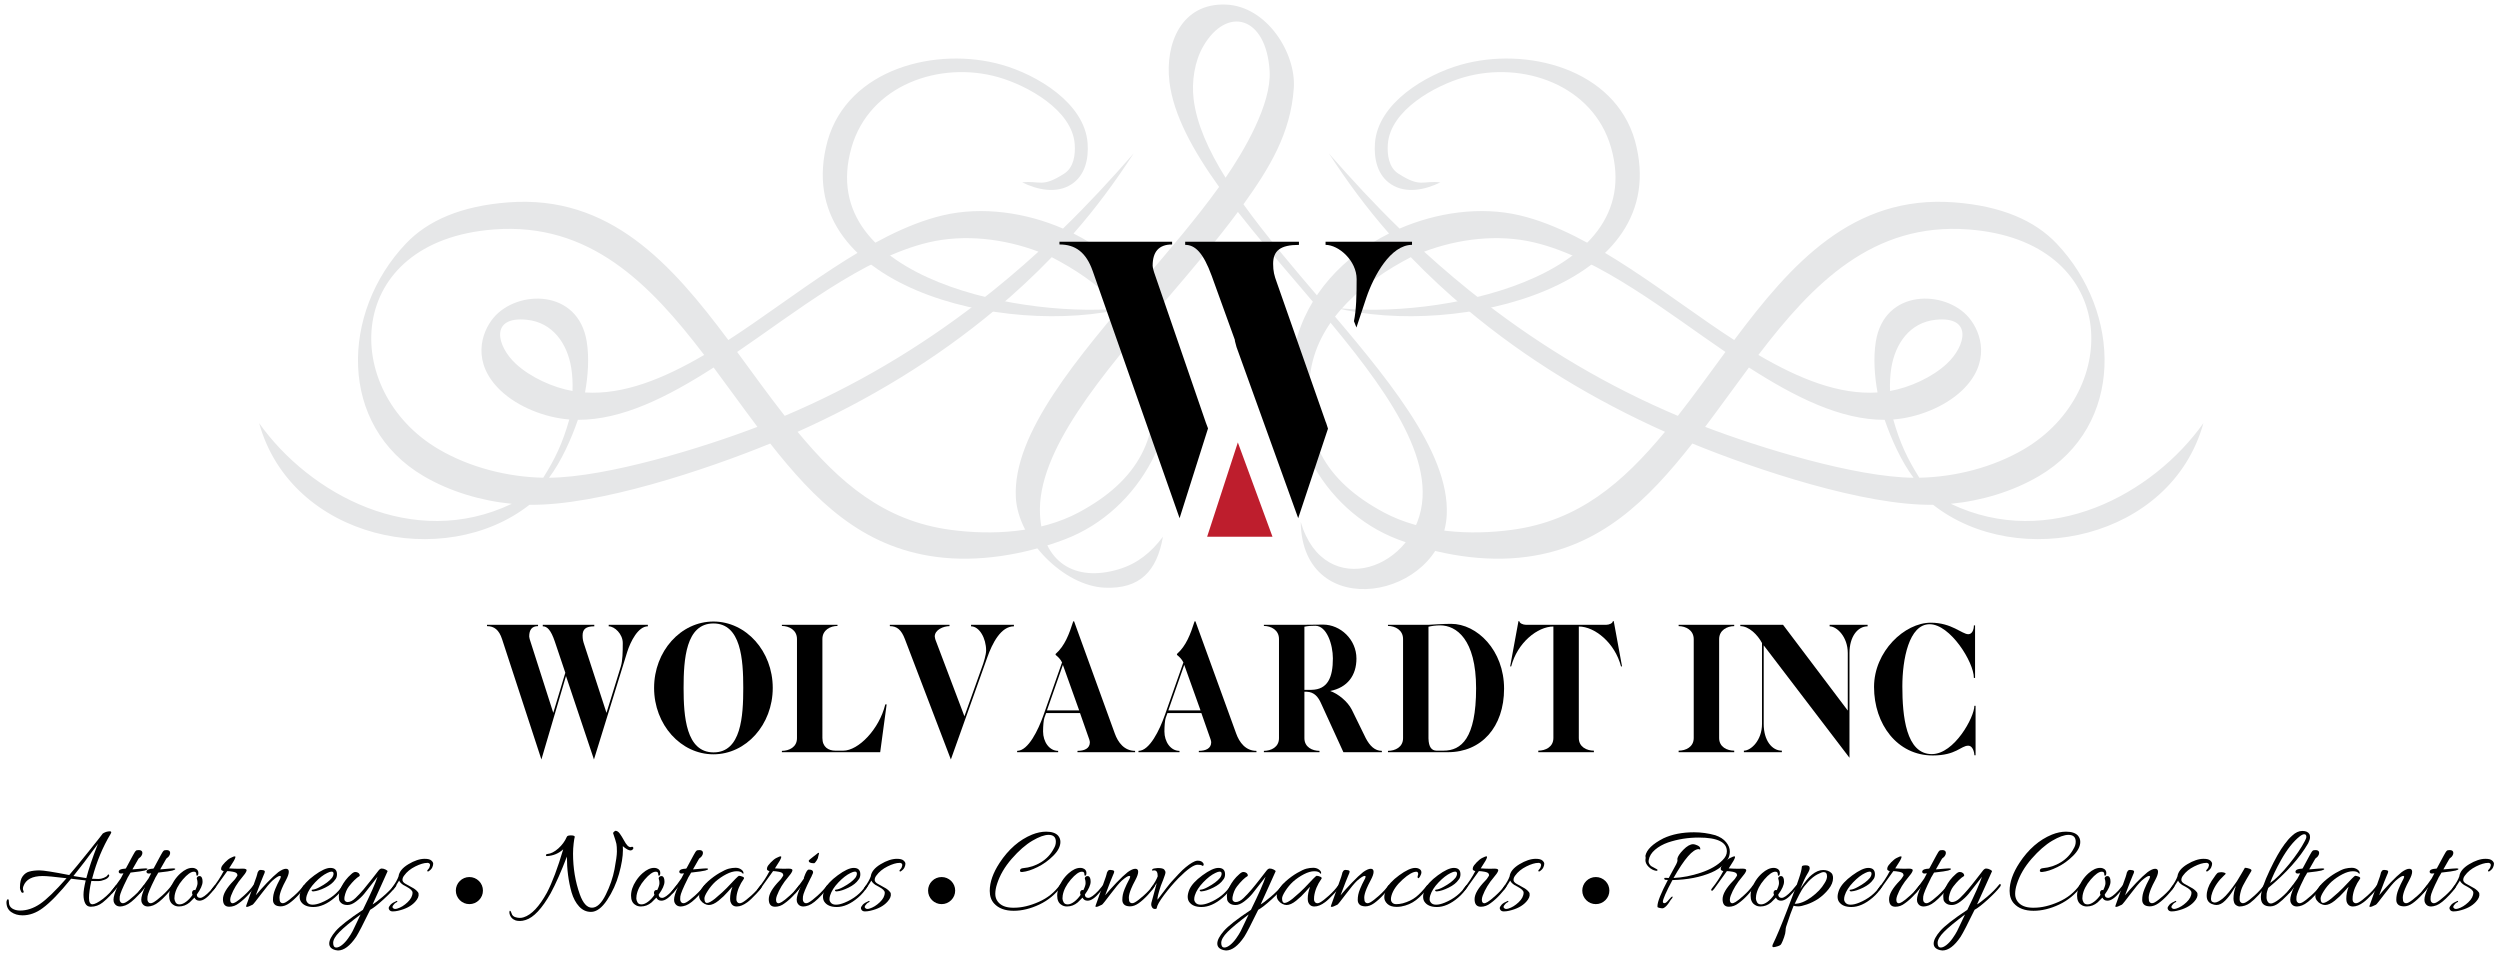<?xml version="1.0" encoding="utf-8"?>
<!-- Generator: Adobe Illustrator 16.0.0, SVG Export Plug-In . SVG Version: 6.00 Build 0)  -->
<!DOCTYPE svg PUBLIC "-//W3C//DTD SVG 1.1//EN" "http://www.w3.org/Graphics/SVG/1.1/DTD/svg11.dtd">
<svg version="1.1" id="Layer_1" xmlns="http://www.w3.org/2000/svg" xmlns:xlink="http://www.w3.org/1999/xlink" x="0px" y="0px"
	 width="489.333px" height="186.5px" viewBox="0 0 489.333 186.5" enable-background="new 0 0 489.333 186.5" xml:space="preserve">
<g>
	<path fill="#E6E7E8" d="M216.25,115.031c-8.042-0.334-16.982-9.399-17.416-17.67c-0.656-12.492,12.081-27.398,24.828-42.32
		c5.306-6.206,10.613-12.418,14.953-18.455c-5.161-7.196-8.944-14.148-9.716-20.561c-0.904-7.515,2.368-15.469,11.047-15.129
		c8.028,0.317,13.769,9.516,13.294,16.362c-0.614,8.864-4.758,15.626-9.854,22.732c4.343,6.053,9.656,12.286,14.968,18.508
		c12.705,14.895,25.395,29.775,24.824,42.251c-0.758,16.542-28.301,21.536-28.587,1.403c4.656,15.858,23.119,9.203,23.854-4.804
		c0.651-12.411-12.059-27.28-24.778-42.172c-3.92-4.585-7.839-9.171-11.372-13.692c-4.145,5.606-9.05,11.347-13.952,17.088
		c-12.72,14.885-25.429,29.759-24.778,42.166c0.487,9.288,6.818,13.28,15.425,10.681c3.691-1.118,6.348-3.32,8.635-6.365
		C226.458,111.79,223.119,115.322,216.25,115.031 M235.53,9.035c-1.729,2.976-2.31,6.941-1.899,10.357
		c0.585,4.856,2.908,10.034,6.253,15.394c3.54-5.131,9.027-14.419,8.623-20.916C247.835,3.094,240.121,1.124,235.53,9.035"/>
	<path fill="#E6E7E8" d="M431.28,82.825c-6.298,22.716-36.262,29.05-52.908,15.977c-13.385,0.211-34.607-6.868-47.125-11.989
		c-8.741,11.115-17.908,20.239-32.434,22.182c-8.216,1.107-17.274-0.392-25.242-3.431c-14.934-5.693-23.735-22.59-20.062-38.095
		c2.324-9.813,9.533-17.348,18.37-21.764c-4.39-4.999-8.144-10.104-11.767-15.669c4.45,5.094,8.978,9.992,13.832,14.705
		c7.233-3.135,15.815-4.417,23.546-2.584c14.234,3.373,29.321,16.272,41.955,24.4c11.181-14.98,23.204-28.446,43.057-26.947
		c9.252,0.699,15.771,3.558,20.044,8.059c12.777,13.456,13.35,35.659-3.464,45.524c-5.143,3.018-11.258,4.84-17.25,5.417
		C401.15,107.813,421.434,96.698,431.28,82.825 M375.675,93.505c6.977-0.132,14.407-2.017,20.475-5.581
		c19.399-11.385,18.705-40.783-10.839-43.013c-18.722-1.414-30.466,10.579-41.136,24.564c7.937,4.644,15.764,7.832,23.319,7.345
		c-0.577-3.188-0.844-6.746-0.335-9.945c1.654-10.389,13.596-10.188,18.224-4.702c2.471,2.935,4.334,8.833-1.352,14.256
		c-3.424,3.262-8.778,5.326-13.457,5.677C371.909,86.817,373.374,89.836,375.675,93.505 M368.892,82.173
		c-8.61,0.038-17.539-4.441-26.569-10.24c-2.877,3.854-5.67,7.773-8.568,11.618c10.609,4.062,29.354,9.854,40.789,9.961
		C372.145,90.313,370.171,85.896,368.892,82.173 M378.875,62.591c-5.062,0.525-7.91,4.665-8.68,9.405
		c-0.232,1.44-0.304,2.965-0.251,4.533c3.811-0.667,8.262-2.68,11.119-5.343C384.806,67.701,386.181,61.829,378.875,62.591
		 M270.888,100.311c7.468,3.986,16.905,4.49,25.065,3.394c13.088-1.758,21.71-9.261,29.94-19.185
		c-13.896-6.206-27.083-14.175-38.761-23.951c-3.845-3.219-7.519-6.629-10.99-10.23c-8.808,4.555-17.949,11.856-19.601,22.268
		C254.5,85.451,259.258,94.094,270.888,100.311 M328.408,81.396c3.209-4.088,6.234-8.324,9.316-12.507
		c-11.098-7.536-24.609-18.397-37.457-21.441c-7.044-1.668-14.793-0.726-21.525,1.811c3.837,3.495,7.761,6.8,11.785,9.907
		C302.188,68.179,314.833,75.66,328.408,81.396"/>
	<path fill="#E6E7E8" d="M50.725,82.825c6.298,22.716,36.262,29.05,52.911,15.977c13.384,0.211,34.605-6.868,47.123-11.989
		c8.741,11.115,17.91,20.239,32.433,22.182c8.218,1.107,17.276-0.392,25.243-3.431c14.934-5.693,23.735-22.59,20.063-38.095
		c-2.326-9.813-9.534-17.348-18.371-21.764c4.39-4.999,8.141-10.104,11.765-15.669c-4.448,5.094-8.976,9.992-13.831,14.705
		c-7.233-3.135-15.815-4.417-23.547-2.584c-14.234,3.373-29.319,16.272-41.954,24.4c-11.181-14.98-23.205-28.446-43.057-26.947
		c-9.252,0.699-15.77,3.558-20.044,8.059c-12.776,13.456-13.348,35.659,3.464,45.524c5.142,3.018,11.258,4.84,17.251,5.417
		C80.857,107.813,60.571,96.698,50.725,82.825 M106.33,93.505c-6.975-0.132-14.407-2.017-20.474-5.581
		c-19.4-11.385-18.705-40.783,10.839-43.013c18.722-1.414,30.467,10.579,41.137,24.564c-7.939,4.644-15.766,7.832-23.322,7.345
		c0.58-3.188,0.844-6.746,0.336-9.945c-1.655-10.389-13.596-10.188-18.224-4.702c-2.47,2.935-4.334,8.833,1.351,14.256
		c3.424,3.262,8.779,5.326,13.459,5.677C110.096,86.817,108.632,89.836,106.33,93.505 M113.113,82.173
		c8.61,0.038,17.539-4.441,26.569-10.24c2.877,3.854,5.672,7.773,8.569,11.618c-10.609,4.062-29.353,9.854-40.788,9.961
		C109.861,90.313,111.834,85.896,113.113,82.173 M103.131,62.591c5.061,0.525,7.91,4.665,8.679,9.405
		c0.235,1.44,0.305,2.965,0.251,4.533c-3.81-0.667-8.261-2.68-11.118-5.343C97.199,67.701,95.825,61.829,103.131,62.591
		 M211.119,100.311c-7.468,3.986-16.907,4.49-25.067,3.394c-13.087-1.758-21.709-9.261-29.94-19.185
		c13.896-6.206,27.082-14.175,38.761-23.951c3.844-3.219,7.518-6.629,10.99-10.23c8.807,4.555,17.948,11.856,19.602,22.268
		C227.505,85.451,222.747,94.094,211.119,100.311 M153.597,81.396c-3.208-4.088-6.234-8.324-9.314-12.507
		c11.096-7.536,24.607-18.397,37.456-21.441c7.044-1.668,14.792-0.726,21.524,1.811c-3.835,3.495-7.76,6.8-11.783,9.907
		C179.818,68.179,167.173,75.66,153.597,81.396"/>
	<path fill="#E6E7E8" d="M261.272,60.22c24.047,6.058,66.564-4.189,58.747-32.667c-4.009-14.139-21.328-18.528-34.141-14.864
		c-6.803,1.944-16.173,7.456-16.754,15.336c-0.225,3.039,0.465,6.312,3.186,8.063c2.919,1.881,6.699,1.055,9.615-0.391
		c-3.524-0.403-3.813,1.127-8.248-1.731c-1.865-1.207-2.181-3.729-2.03-5.757c0.491-6.66,9.239-11.464,14.933-13.095
		c11.465-3.278,25.256,1.525,28.758,13.762C322.801,54.961,280.458,62.598,261.272,60.22"/>
	<path fill="#E6E7E8" d="M220.733,60.22c-24.047,6.058-66.565-4.189-58.746-32.667c4.007-14.139,21.327-18.528,34.139-14.864
		c6.803,1.944,16.173,7.456,16.755,15.336c0.224,3.039-0.466,6.312-3.185,8.063c-2.92,1.881-6.701,1.055-9.617-0.391
		c3.525-0.403,3.814,1.127,8.248-1.731c1.866-1.207,2.181-3.729,2.031-5.757c-0.492-6.66-9.24-11.464-14.933-13.095
		c-11.465-3.278-25.255,1.525-28.758,13.762C159.204,54.961,201.547,62.598,220.733,60.22"/>
</g>
<polygon fill="#BE1E2D" points="236.276,105.057 249.069,105.057 242.288,86.598 "/>
<g>
	<path d="M17.762,177.479c-0.497,0-0.858-0.221-1.082-0.662c-0.225-0.44-0.337-1.001-0.337-1.683s0.145-1.615,0.433-2.803
		c-0.562-0.048-1.515-0.159-2.862-0.336c-2.229,2.758-4.081,4.674-5.556,5.748c-1.267,0.945-2.582,1.419-3.944,1.419
		c-0.866,0-1.607-0.217-2.225-0.649c-0.617-0.434-0.926-1.074-0.926-1.925c0-0.159,0.04-0.308,0.12-0.444
		c0.08-0.136,0.16-0.172,0.241-0.108c0.08,0.064,0.12,0.249,0.12,0.553c0,0.545,0.212,0.954,0.637,1.227s0.942,0.409,1.551,0.409
		c1.314,0,2.609-0.429,3.884-1.286c1.274-0.858,3.01-2.538,5.207-5.039c-2.357-0.288-3.912-0.433-4.666-0.433
		c-2.037,0-3.295,0.665-3.776,1.996c-0.064,0.177-0.096,0.341-0.096,0.493s0.032,0.288,0.096,0.408
		c0.064,0.121,0.076,0.217,0.036,0.289c-0.041,0.072-0.108,0.104-0.205,0.096c-0.096-0.008-0.177-0.06-0.24-0.156
		c-0.177-0.304-0.265-0.601-0.265-0.89c0-0.994,0.18-1.728,0.541-2.2s0.782-0.773,1.263-0.902c0.577-0.16,1.25-0.24,2.02-0.24
		s2.709,0.305,5.82,0.914c0.866-0.994,2.18-2.594,3.944-4.798c1.763-2.204,2.645-3.323,2.645-3.355h0.024
		c0.016-0.016,0.056-0.04,0.12-0.072c0.385-0.224,0.802-0.336,1.25-0.336c0.16,0,0.241,0.08,0.241,0.24
		c0,0.016-0.008,0.036-0.024,0.06c-0.017,0.024-0.033,0.057-0.048,0.097c-0.016,0.04-0.032,0.076-0.048,0.108
		c-1.54,2.549-2.734,5.419-3.583,8.609l-0.072,0.169l0.601,0.023c0.128,0.017,0.357,0.024,0.686,0.024s0.677-0.076,1.046-0.229
		c0.369-0.152,0.605-0.316,0.709-0.493c0.104-0.176,0.196-0.217,0.276-0.12c0.08,0.096,0.088,0.2,0.024,0.313
		c-0.176,0.321-0.489,0.554-0.938,0.697c-0.385,0.161-0.766,0.241-1.142,0.241c-0.377,0-0.622,0-0.734,0l-0.649-0.024
		c-0.305,1.395-0.457,2.505-0.457,3.331s0.224,1.238,0.673,1.238c0.433,0,1.106-0.345,2.02-1.034
		c0.914-0.689,1.771-1.579,2.573-2.669c0.048-0.064,0.112-0.08,0.193-0.049c0.08,0.032,0.12,0.072,0.12,0.12
		c0,0.049-0.012,0.108-0.036,0.181s-0.148,0.253-0.373,0.541c-0.673,0.898-1.499,1.748-2.477,2.55
		C19.413,177.197,18.627,177.479,17.762,177.479z M19.084,165.381c0.016-0.032,0.036-0.076,0.06-0.132
		c0.024-0.057,0.044-0.101,0.061-0.133c-2.004,2.742-3.616,4.858-4.834,6.35l2.525,0.409
		C17.345,170.127,18.075,167.963,19.084,165.381z"/>
	<path d="M26.228,170.143c1.234-0.111,1.984-0.168,2.249-0.168s0.397,0.04,0.397,0.12c0,0.097-0.188,0.196-0.565,0.301
		s-1.295,0.236-2.753,0.396c-0.081,0.145-0.177,0.313-0.289,0.505c-0.241,0.386-0.369,0.618-0.385,0.698
		c-0.914,1.827-1.395,2.99-1.443,3.487c-0.016,0.144-0.024,0.328-0.024,0.553s0.064,0.409,0.192,0.553
		c0.225,0.257,0.545,0.273,0.962,0.049s0.998-0.674,1.744-1.347c0.746-0.674,1.351-1.331,1.816-1.973
		c0.064-0.08,0.145-0.096,0.241-0.048c0.24,0.112-0.177,0.745-1.251,1.899c-1.026,1.106-1.884,1.788-2.573,2.045
		c-0.401,0.145-0.738,0.216-1.01,0.216c-0.641,0-1.066-0.305-1.274-0.913c-0.032-0.112-0.048-0.249-0.048-0.409
		c0-0.562,0.256-1.411,0.77-2.55c-0.081,0.177-0.393,0.577-0.938,1.203c-0.145,0.16-0.257,0.16-0.337,0
		c-0.016-0.032-0.024-0.076-0.024-0.133c0-0.056,0.032-0.124,0.096-0.204c0.785-0.978,1.403-1.804,1.852-2.478
		c0-0.016,0.176-0.353,0.529-1.01c-0.161,0.032-0.325,0.048-0.493,0.048c-0.168,0-0.292-0.052-0.373-0.156
		c-0.081-0.104-0.088-0.229-0.024-0.372c0.112-0.257,0.537-0.401,1.274-0.434c0.016-0.031,0.048-0.048,0.096-0.048l1.203-2.236
		c0.064-0.129,0.136-0.261,0.216-0.397c0.08-0.136,0.14-0.24,0.181-0.313c0.04-0.072,0.084-0.147,0.132-0.229
		c0.048-0.08,0.088-0.136,0.121-0.168c0.032-0.032,0.064-0.064,0.096-0.097c0.064-0.096,0.252-0.144,0.565-0.144
		s0.525,0.088,0.637,0.264c0.048,0.064,0.072,0.173,0.072,0.325s-0.056,0.321-0.168,0.505c-0.112,0.185-0.232,0.316-0.36,0.396
		c-0.129,0.081-0.217,0.169-0.265,0.265l-1.154,2.021L26.228,170.143z"/>
	<path d="M31.663,170.143c1.234-0.111,1.984-0.168,2.249-0.168s0.397,0.04,0.397,0.12c0,0.097-0.188,0.196-0.565,0.301
		s-1.295,0.236-2.753,0.396c-0.081,0.145-0.177,0.313-0.289,0.505c-0.241,0.386-0.369,0.618-0.385,0.698
		c-0.914,1.827-1.395,2.99-1.443,3.487c-0.016,0.144-0.024,0.328-0.024,0.553s0.064,0.409,0.192,0.553
		c0.225,0.257,0.545,0.273,0.962,0.049s0.998-0.674,1.744-1.347c0.746-0.674,1.351-1.331,1.816-1.973
		c0.064-0.08,0.145-0.096,0.241-0.048c0.24,0.112-0.177,0.745-1.251,1.899c-1.026,1.106-1.884,1.788-2.573,2.045
		c-0.401,0.145-0.738,0.216-1.01,0.216c-0.641,0-1.066-0.305-1.274-0.913c-0.032-0.112-0.048-0.249-0.048-0.409
		c0-0.562,0.256-1.411,0.77-2.55c-0.081,0.177-0.393,0.577-0.938,1.203c-0.145,0.16-0.257,0.16-0.337,0
		c-0.016-0.032-0.024-0.076-0.024-0.133c0-0.056,0.032-0.124,0.096-0.204c0.785-0.978,1.403-1.804,1.852-2.478
		c0-0.016,0.176-0.353,0.529-1.01c-0.161,0.032-0.325,0.048-0.493,0.048c-0.168,0-0.292-0.052-0.373-0.156
		c-0.081-0.104-0.088-0.229-0.024-0.372c0.112-0.257,0.537-0.401,1.274-0.434c0.016-0.031,0.048-0.048,0.096-0.048l1.203-2.236
		c0.064-0.129,0.136-0.261,0.216-0.397c0.08-0.136,0.14-0.24,0.181-0.313c0.04-0.072,0.084-0.147,0.132-0.229
		c0.048-0.08,0.088-0.136,0.121-0.168c0.032-0.032,0.064-0.064,0.096-0.097c0.064-0.096,0.252-0.144,0.565-0.144
		s0.525,0.088,0.637,0.264c0.048,0.064,0.072,0.173,0.072,0.325s-0.056,0.321-0.168,0.505c-0.112,0.185-0.232,0.316-0.36,0.396
		c-0.129,0.081-0.217,0.169-0.265,0.265l-1.154,2.021L31.663,170.143z"/>
	<path d="M38.229,174.231c0.289-0.593,0.433-1.05,0.433-1.371c0-0.32-0.036-0.573-0.108-0.757c-0.072-0.185-0.041-0.341,0.096-0.47
		c0.136-0.128,0.309-0.176,0.517-0.144c0.32,0.08,0.481,0.44,0.481,1.082s-0.377,1.483-1.13,2.525
		c0.016,0.433,0.24,0.649,0.673,0.649s1.09-0.465,1.972-1.396c0.417-0.48,0.677-0.794,0.782-0.938
		c0.104-0.145,0.196-0.196,0.276-0.156c0.08,0.04,0.12,0.076,0.12,0.107c0,0.161-0.289,0.577-0.866,1.251
		c-0.914,1.122-1.724,1.684-2.429,1.684c-0.465,0-0.793-0.2-0.986-0.602c-0.321,0.337-0.633,0.649-0.938,0.938
		c-0.625,0.529-1.323,0.793-2.092,0.793c-0.433,0-0.793-0.104-1.082-0.313c-0.562-0.337-0.842-0.938-0.842-1.804
		c0-0.945,0.32-1.907,0.962-2.886c0.369-0.577,0.801-1.082,1.299-1.516c0.785-0.688,1.531-1.034,2.236-1.034
		c0.176,0,0.345,0.024,0.505,0.072c0.481,0.161,0.721,0.466,0.721,0.914c0,0.369-0.096,0.554-0.289,0.554
		c-0.081-0.032-0.12-0.152-0.12-0.361c0-0.288-0.161-0.433-0.481-0.433c-0.562,0-1.283,0.514-2.165,1.539
		c-0.882,1.026-1.411,2.061-1.587,3.103c-0.032,0.177-0.048,0.373-0.048,0.589c0,0.217,0.072,0.466,0.216,0.746
		c0.144,0.28,0.413,0.421,0.806,0.421c0.393,0,0.821-0.177,1.287-0.529c0.465-0.353,0.881-0.802,1.25-1.347l-0.072-0.145
		c-0.064-0.256-0.032-0.465,0.096-0.625S38.02,174.168,38.229,174.231z"/>
	<path d="M44.866,177.479c-0.818,0-1.227-0.493-1.227-1.479s0.705-2.2,2.116-3.644c0.112-0.112,0.192-0.2,0.241-0.265l0.168-0.24
		c0.225-0.305,0.329-0.497,0.313-0.577l-0.072-0.217c-0.064-0.192-0.329-0.332-0.793-0.421c-0.465-0.088-0.842-0.132-1.13-0.132
		c-1.443,2.036-2.277,3.198-2.501,3.487c-0.225,0.288-0.377,0.408-0.457,0.36s-0.12-0.104-0.12-0.168s0.048-0.16,0.145-0.289
		c0.866-1.058,1.611-2.188,2.236-3.391c-0.192-0.032-0.336-0.101-0.433-0.205c-0.096-0.104-0.104-0.28-0.024-0.528
		c0.08-0.249,0.325-0.581,0.734-0.998c0.409-0.417,0.765-0.698,1.07-0.842c0.304-0.145,0.497-0.232,0.577-0.265
		c0.08-0.032,0.168-0.048,0.264-0.048c0.192,0,0.128,0.288-0.192,0.865l-0.938,1.491c0.721,0.048,1.338,0.072,1.852,0.072
		l0.842-0.024c0.272,0,0.473,0.036,0.601,0.108s0.16,0.196,0.096,0.373c-0.112,0.305-0.393,0.714-0.842,1.227
		c-0.962,1.122-1.683,2.316-2.164,3.583c-0.113,0.305-0.168,0.569-0.168,0.794c0,0.465,0.168,0.697,0.505,0.697
		c0.112,0,0.325-0.088,0.637-0.265c0.313-0.176,0.838-0.597,1.576-1.263c0.737-0.665,1.331-1.318,1.779-1.96
		c0.064-0.08,0.14-0.1,0.229-0.06c0.088,0.04,0.132,0.08,0.132,0.12s-0.016,0.084-0.048,0.132c-0.241,0.433-0.673,0.986-1.299,1.659
		c-0.625,0.674-1.235,1.219-1.828,1.636C46.165,177.254,45.54,177.479,44.866,177.479z"/>
	<path d="M55.977,170.047c0.369,0,0.553,0.196,0.553,0.589c0,0.394-0.185,0.935-0.553,1.624c-0.369,0.689-0.642,1.25-0.817,1.683
		c-0.305,0.738-0.457,1.327-0.457,1.769c0,0.44,0.064,0.733,0.192,0.877c0.24,0.257,0.569,0.27,0.986,0.036
		c0.417-0.231,0.998-0.681,1.744-1.347c0.746-0.665,1.343-1.318,1.792-1.96c0.063-0.08,0.14-0.1,0.228-0.06
		c0.088,0.04,0.132,0.08,0.132,0.12s-0.016,0.084-0.048,0.132c-0.241,0.433-0.673,0.986-1.299,1.659
		c-0.625,0.674-1.227,1.215-1.804,1.624c-0.577,0.408-1.146,0.613-1.708,0.613c-0.545-0.017-0.93-0.141-1.154-0.373
		c-0.225-0.232-0.337-0.524-0.337-0.878c0-0.353,0.032-0.693,0.096-1.021c0.064-0.329,0.184-0.71,0.361-1.143
		c0.289-0.689,0.541-1.227,0.758-1.611c0.216-0.385,0.324-0.638,0.324-0.758s-0.064-0.181-0.192-0.181
		c-0.256,0-0.745,0.313-1.467,0.938c-0.497,0.465-1.231,1.343-2.201,2.633c-0.97,1.291-1.519,1.977-1.647,2.057
		c-0.577,0.289-0.938,0.433-1.082,0.433c-0.145,0-0.217-0.023-0.217-0.072c0-0.048,0.017-0.116,0.048-0.204
		c0.032-0.088,0.188-0.524,0.469-1.311c0.281-0.785,0.585-1.647,0.914-2.586c0.329-0.938,0.529-1.503,0.601-1.695
		c0.072-0.192,0.121-0.356,0.145-0.493c0.024-0.136,0.052-0.252,0.084-0.349c0.032-0.096,0.092-0.204,0.181-0.324
		c0.088-0.12,0.204-0.185,0.349-0.192s0.329,0.008,0.553,0.048c0.224,0.04,0.336,0.141,0.336,0.301c0,0.112-0.088,0.356-0.264,0.733
		c-0.177,0.377-0.682,1.672-1.515,3.884c0.577-0.705,1.306-1.519,2.188-2.44c0.881-0.922,1.627-1.624,2.236-2.104
		C55.095,170.264,55.592,170.047,55.977,170.047z"/>
	<path d="M64.659,169.878c0.866,0,1.299,0.418,1.299,1.251c0,0.433-0.121,0.786-0.361,1.059c-0.401,0.593-1.05,1.11-1.948,1.551
		c-0.898,0.441-1.659,0.686-2.285,0.733c-0.225,0.017-0.345-0.048-0.361-0.192c-0.016-0.063,0.004-0.104,0.06-0.12
		c0.056-0.016,0.1-0.024,0.132-0.024c0.369-0.031,0.842-0.208,1.419-0.528c1.074-0.577,1.86-1.171,2.357-1.78
		c0.208-0.288,0.313-0.564,0.313-0.829s-0.129-0.397-0.385-0.397c-0.208,0-0.489,0.089-0.841,0.265
		c-0.754,0.354-1.548,0.967-2.381,1.84c-0.833,0.874-1.379,1.728-1.635,2.562c-0.081,0.257-0.12,0.509-0.12,0.758
		c0,0.248,0.104,0.485,0.313,0.709c0.208,0.225,0.529,0.337,0.962,0.337c0.481,0,1.034-0.129,1.66-0.385
		c1.812-0.737,3.207-1.852,4.185-3.343c0.096-0.128,0.184-0.152,0.265-0.072c0.064,0.032,0.096,0.072,0.096,0.12
		s-0.024,0.104-0.072,0.168c-0.481,0.803-1.09,1.516-1.828,2.141c-1.427,1.219-2.814,1.828-4.161,1.828
		c-1.154,0-1.964-0.345-2.429-1.034c-0.177-0.272-0.265-0.602-0.265-0.986s0.104-0.842,0.313-1.371
		c0.4-0.913,1.258-1.852,2.573-2.813C62.847,170.359,63.889,169.878,64.659,169.878z"/>
	<path d="M66.15,186.04c-0.129,0-0.289-0.024-0.481-0.072c-0.817-0.208-1.227-0.638-1.227-1.286c0-0.649,0.421-1.464,1.263-2.441
		c0.842-0.979,2.618-2.365,5.327-4.161c1.507-3.078,2.461-5.234,2.862-6.469c-0.192,0.225-0.569,0.709-1.13,1.455
		c-0.562,0.745-1.059,1.379-1.491,1.899c-0.433,0.521-0.954,1.015-1.563,1.479s-1.17,0.697-1.684,0.697s-0.91-0.116-1.19-0.349
		c-0.281-0.232-0.437-0.478-0.469-0.733c-0.032-0.257-0.048-0.473-0.048-0.649c0-0.593,0.16-1.187,0.481-1.78
		c0.481-0.978,1.13-1.819,1.948-2.525c0.304-0.288,0.573-0.433,0.806-0.433s0.445,0.072,0.637,0.217
		c0.208,0.225,0.272,0.417,0.192,0.577c-0.609,0.353-1.307,1.034-2.092,2.044c-0.417,0.546-0.706,1.235-0.866,2.068
		c-0.016,0.112-0.024,0.253-0.024,0.421s0.068,0.305,0.204,0.409s0.277,0.156,0.421,0.156c0.497,0,1.018-0.265,1.563-0.794
		c0.545-0.529,1.066-1.086,1.563-1.671c0.497-0.586,1.062-1.287,1.696-2.104c0.633-0.818,1.05-1.355,1.25-1.611
		c0.2-0.257,0.405-0.385,0.613-0.385c0.256,0,0.521,0.072,0.794,0.216c0.272,0.145,0.388,0.257,0.349,0.337
		c-0.041,0.08-0.449,0.99-1.227,2.729c-0.778,1.74-1.343,2.986-1.696,3.74c0.385-0.208,1.038-0.701,1.96-1.479
		c0.921-0.777,1.703-1.566,2.345-2.369c0.16-0.192,0.265-0.208,0.313-0.048c0.016,0.032,0.024,0.084,0.024,0.156
		s-0.048,0.173-0.144,0.301c-0.497,0.657-1.291,1.483-2.381,2.478c-1.091,0.993-1.957,1.667-2.598,2.02
		c-1.363,2.806-2.277,4.57-2.742,5.291C68.506,185.15,67.32,186.04,66.15,186.04z M70.575,178.993
		c-1.924,1.443-3.299,2.581-4.125,3.415s-1.238,1.552-1.238,2.152c0,0.602,0.208,0.902,0.625,0.902c0.321,0,0.689-0.165,1.106-0.493
		c0.417-0.329,0.818-0.766,1.203-1.311s0.677-1.015,0.877-1.407s0.477-0.97,0.83-1.731C70.206,179.759,70.446,179.25,70.575,178.993
		z"/>
	<path d="M77.02,177.117c-0.208,0.241-0.252,0.434-0.132,0.577c0.12,0.145,0.256,0.217,0.409,0.217s0.309-0.024,0.469-0.072
		c0.689-0.208,1.358-0.621,2.008-1.238s0.974-1.247,0.974-1.888c0-0.353-0.393-0.737-1.178-1.155
		c-0.369-0.192-0.577-0.304-0.625-0.336c-0.433-0.289-0.706-0.577-0.818-0.866c-0.225,0.385-0.585,0.938-1.082,1.659
		c-0.112,0.129-0.216,0.156-0.313,0.085c-0.096-0.072-0.104-0.173-0.024-0.301c0.657-0.898,1.09-1.651,1.299-2.261
		c0.112-0.882,0.753-1.676,1.924-2.381c1.17-0.706,2.236-1.059,3.198-1.059c0.609,0,1.038,0.108,1.287,0.325
		c0.249,0.216,0.373,0.429,0.373,0.637c0,0.209-0.06,0.449-0.181,0.722c-0.12,0.272-0.365,0.529-0.733,0.77
		c-0.096,0.064-0.176,0.048-0.24-0.048c-0.033-0.097,0.036-0.229,0.204-0.397c0.168-0.168,0.277-0.396,0.325-0.685
		c0.048-0.289-0.08-0.465-0.385-0.529c-0.048,0-0.096,0-0.144,0c-0.625,0-1.407,0.232-2.345,0.697s-1.671,1.066-2.2,1.804
		c-0.209,0.272-0.313,0.55-0.313,0.83s0.192,0.533,0.577,0.757c0.16,0.097,0.433,0.249,0.818,0.457
		c0.385,0.209,0.657,0.361,0.818,0.457c0.16,0.097,0.353,0.249,0.577,0.457c0.224,0.209,0.345,0.401,0.361,0.577
		c0.08,0.481-0.145,1.011-0.674,1.588c-0.753,0.833-1.875,1.419-3.367,1.755c-0.337,0.08-0.678,0.121-1.022,0.121
		c-0.345,0-0.582-0.129-0.709-0.386c-0.048-0.063-0.072-0.164-0.072-0.3c0-0.137,0.128-0.357,0.385-0.662
		c0.24-0.24,0.625-0.473,1.154-0.697c0.048-0.016,0.088-0.008,0.12,0.024s0.04,0.072,0.024,0.12
		c-0.016,0.048-0.101,0.104-0.253,0.168C77.36,176.725,77.196,176.877,77.02,177.117z"/>
	<path d="M94.527,174.315c0,0.356-0.066,0.694-0.199,1.014c-0.133,0.318-0.325,0.606-0.578,0.861
		c-0.251,0.251-0.537,0.442-0.858,0.576s-0.659,0.2-1.014,0.2c-0.359,0-0.699-0.066-1.021-0.2S90.25,176.441,90,176.19
		c-0.253-0.255-0.445-0.543-0.578-0.861c-0.132-0.319-0.199-0.657-0.199-1.014c0-0.354,0.066-0.691,0.199-1.012
		c0.133-0.32,0.325-0.607,0.578-0.86c0.25-0.25,0.537-0.442,0.858-0.576s0.659-0.2,1.014-0.2c0.356,0,0.694,0.065,1.013,0.198
		c0.319,0.133,0.608,0.325,0.866,0.578c0.253,0.253,0.445,0.54,0.578,0.86C94.461,173.624,94.527,173.961,94.527,174.315z"/>
	<path d="M123.445,166.463c-0.385,0-0.898-0.28-1.54-0.842c0.016,0.241,0.024,0.489,0.024,0.746c0,1.283-0.257,2.846-0.77,4.689
		s-1.287,3.544-2.321,5.099s-2.088,2.333-3.163,2.333c-0.898,0-1.671-0.353-2.321-1.059c-0.649-0.705-1.142-1.627-1.479-2.766
		c-0.609-2.164-0.914-4.497-0.914-6.998c-1.106,2.902-2.165,5.291-3.175,7.167c-1.7,3.014-3.335,4.762-4.906,5.242
		c-0.4,0.129-0.761,0.192-1.082,0.192s-0.602-0.032-0.842-0.096c-0.657-0.225-1.066-0.674-1.227-1.347
		c-0.016-0.081-0.024-0.152-0.024-0.217s0.008-0.145,0.024-0.24c0.016-0.097,0.064-0.124,0.144-0.084
		c0.081,0.039,0.161,0.188,0.241,0.444c0.112,0.434,0.393,0.706,0.842,0.818c0.272,0.08,0.537,0.12,0.793,0.12
		c0.257,0,0.505-0.04,0.746-0.12c1.539-0.481,3.062-2.093,4.569-4.834c1.042-2.005,2.101-4.826,3.175-8.466
		c-0.882,0.802-1.924,1.242-3.126,1.322c-0.161,0.017-0.245-0.04-0.252-0.168c-0.008-0.128,0.084-0.208,0.276-0.24
		c0.689-0.064,1.403-0.425,2.141-1.083c0.737-0.657,1.291-1.41,1.659-2.261c0.064-0.208,0.345-0.308,0.842-0.3
		s0.737,0.107,0.722,0.3c-0.064,0.177-0.137,0.602-0.216,1.275c-0.081,0.673-0.121,1.339-0.121,1.996
		c0,2.822,0.441,5.476,1.323,7.96c0.625,1.748,1.419,2.622,2.381,2.622c0.962,0,1.86-0.842,2.694-2.525
		c0.833-1.684,1.407-3.351,1.72-5.003c0.313-1.65,0.469-2.81,0.469-3.475s-0.032-1.162-0.096-1.491
		c-0.064-0.328-0.281-1.03-0.649-2.104c-0.016-0.048,0.04-0.132,0.168-0.253c0.128-0.12,0.224-0.188,0.289-0.204
		c0.304,0,0.589,0.185,0.854,0.553c0.264,0.369,0.533,0.803,0.806,1.299c0.465,0.898,0.897,1.347,1.298,1.347l0.289-0.071
		c0.145,0,0.232,0.08,0.265,0.24c0,0.128-0.056,0.236-0.168,0.324C123.693,166.396,123.573,166.447,123.445,166.463z"/>
	<path d="M128.64,174.231c0.289-0.593,0.433-1.05,0.433-1.371c0-0.32-0.036-0.573-0.108-0.757c-0.072-0.185-0.041-0.341,0.096-0.47
		c0.136-0.128,0.309-0.176,0.517-0.144c0.32,0.08,0.481,0.44,0.481,1.082s-0.377,1.483-1.13,2.525
		c0.016,0.433,0.24,0.649,0.673,0.649s1.09-0.465,1.972-1.396c0.417-0.48,0.677-0.794,0.782-0.938
		c0.104-0.145,0.196-0.196,0.276-0.156c0.08,0.04,0.12,0.076,0.12,0.107c0,0.161-0.289,0.577-0.866,1.251
		c-0.914,1.122-1.724,1.684-2.429,1.684c-0.465,0-0.793-0.2-0.986-0.602c-0.321,0.337-0.633,0.649-0.938,0.938
		c-0.625,0.529-1.323,0.793-2.092,0.793c-0.433,0-0.793-0.104-1.082-0.313c-0.562-0.337-0.842-0.938-0.842-1.804
		c0-0.945,0.32-1.907,0.962-2.886c0.369-0.577,0.801-1.082,1.299-1.516c0.785-0.688,1.531-1.034,2.236-1.034
		c0.176,0,0.345,0.024,0.505,0.072c0.481,0.161,0.721,0.466,0.721,0.914c0,0.369-0.096,0.554-0.289,0.554
		c-0.081-0.032-0.12-0.152-0.12-0.361c0-0.288-0.161-0.433-0.481-0.433c-0.562,0-1.283,0.514-2.165,1.539
		c-0.882,1.026-1.411,2.061-1.587,3.103c-0.032,0.177-0.048,0.373-0.048,0.589c0,0.217,0.072,0.466,0.216,0.746
		c0.144,0.28,0.413,0.421,0.806,0.421c0.393,0,0.821-0.177,1.287-0.529c0.465-0.353,0.881-0.802,1.25-1.347l-0.072-0.145
		c-0.064-0.256-0.032-0.465,0.096-0.625S128.431,174.168,128.64,174.231z"/>
	<path d="M135.951,170.143c1.234-0.111,1.984-0.168,2.249-0.168s0.397,0.04,0.397,0.12c0,0.097-0.188,0.196-0.565,0.301
		s-1.295,0.236-2.753,0.396c-0.081,0.145-0.177,0.313-0.289,0.505c-0.241,0.386-0.369,0.618-0.385,0.698
		c-0.914,1.827-1.395,2.99-1.443,3.487c-0.016,0.144-0.024,0.328-0.024,0.553s0.064,0.409,0.192,0.553
		c0.225,0.257,0.545,0.273,0.962,0.049s0.998-0.674,1.744-1.347c0.746-0.674,1.351-1.331,1.816-1.973
		c0.064-0.08,0.145-0.096,0.241-0.048c0.24,0.112-0.177,0.745-1.251,1.899c-1.026,1.106-1.884,1.788-2.573,2.045
		c-0.401,0.145-0.738,0.216-1.01,0.216c-0.641,0-1.066-0.305-1.274-0.913c-0.032-0.112-0.048-0.249-0.048-0.409
		c0-0.562,0.256-1.411,0.77-2.55c-0.081,0.177-0.393,0.577-0.938,1.203c-0.145,0.16-0.257,0.16-0.337,0
		c-0.016-0.032-0.024-0.076-0.024-0.133c0-0.056,0.032-0.124,0.096-0.204c0.785-0.978,1.403-1.804,1.852-2.478
		c0-0.016,0.176-0.353,0.529-1.01c-0.161,0.032-0.325,0.048-0.493,0.048c-0.168,0-0.292-0.052-0.373-0.156
		c-0.081-0.104-0.088-0.229-0.024-0.372c0.112-0.257,0.537-0.401,1.274-0.434c0.016-0.031,0.048-0.048,0.096-0.048l1.203-2.236
		c0.064-0.129,0.136-0.261,0.216-0.397c0.08-0.136,0.14-0.24,0.181-0.313c0.04-0.072,0.084-0.147,0.132-0.229
		c0.048-0.08,0.088-0.136,0.121-0.168c0.032-0.032,0.064-0.064,0.096-0.097c0.064-0.096,0.252-0.144,0.565-0.144
		s0.525,0.088,0.637,0.264c0.048,0.064,0.072,0.173,0.072,0.325s-0.056,0.321-0.168,0.505c-0.112,0.185-0.232,0.316-0.36,0.396
		c-0.129,0.081-0.217,0.169-0.265,0.265l-1.154,2.021L135.951,170.143z"/>
	<path d="M138.741,177.142c-0.257,0-0.533-0.076-0.83-0.229c-0.297-0.152-0.55-0.369-0.758-0.649
		c-0.208-0.28-0.313-0.581-0.313-0.902c0-0.32,0.072-0.625,0.216-0.913c0.321-0.674,0.838-1.327,1.551-1.96
		c0.713-0.634,1.455-1.175,2.225-1.624c0.77-0.448,1.379-0.729,1.828-0.842c0.449-0.111,0.886-0.168,1.311-0.168
		c0.424,0,0.79,0.108,1.094,0.324c0.304,0.217,0.457,0.445,0.457,0.686c0,0.081-0.008,0.129-0.024,0.145
		c-0.016,0.017-0.056,0.008-0.12-0.024c-0.192-0.304-0.589-0.457-1.19-0.457s-1.283,0.197-2.044,0.59s-1.479,0.886-2.152,1.479
		c-0.562,0.529-1.054,1.127-1.479,1.792c-0.425,0.666-0.637,1.15-0.637,1.455c0,0.594,0.168,0.89,0.505,0.89
		c0.337,0,0.85-0.272,1.539-0.817c1.138-0.962,1.916-1.667,2.333-2.116c1.475-1.588,2.269-2.381,2.381-2.381
		c0.192,0,0.425,0.056,0.698,0.168c0.272,0.112,0.36,0.249,0.264,0.409c-0.817,1.154-1.298,2.316-1.443,3.487
		c-0.016,0.144-0.024,0.328-0.024,0.553s0.064,0.409,0.192,0.553c0.24,0.257,0.569,0.273,0.986,0.049s0.998-0.674,1.744-1.347
		c0.746-0.674,1.343-1.331,1.792-1.973c0.064-0.08,0.136-0.1,0.216-0.06c0.08,0.04,0.12,0.076,0.12,0.107
		c0,0.241-0.381,0.767-1.142,1.576c-0.762,0.81-1.343,1.358-1.744,1.646c-0.754,0.562-1.451,0.842-2.092,0.842
		c-0.61,0-1.019-0.305-1.227-0.913c-0.048-0.192-0.072-0.409-0.072-0.649c0-0.722,0.152-1.483,0.457-2.285
		c-0.064,0.032-0.361,0.353-0.89,0.962c-0.529,0.609-1.142,1.194-1.84,1.756C139.931,176.861,139.302,177.142,138.741,177.142z"/>
	<path d="M151.703,177.479c-0.818,0-1.227-0.493-1.227-1.479s0.705-2.2,2.116-3.644c0.112-0.112,0.192-0.2,0.241-0.265l0.168-0.24
		c0.225-0.305,0.329-0.497,0.313-0.577l-0.072-0.217c-0.064-0.192-0.329-0.332-0.793-0.421c-0.465-0.088-0.842-0.132-1.13-0.132
		c-1.443,2.036-2.277,3.198-2.501,3.487c-0.225,0.288-0.377,0.408-0.457,0.36s-0.12-0.104-0.12-0.168s0.048-0.16,0.145-0.289
		c0.866-1.058,1.611-2.188,2.236-3.391c-0.192-0.032-0.336-0.101-0.433-0.205c-0.096-0.104-0.104-0.28-0.024-0.528
		c0.08-0.249,0.325-0.581,0.734-0.998c0.409-0.417,0.765-0.698,1.07-0.842c0.304-0.145,0.497-0.232,0.577-0.265
		c0.08-0.032,0.168-0.048,0.264-0.048c0.192,0,0.128,0.288-0.192,0.865l-0.938,1.491c0.721,0.048,1.338,0.072,1.852,0.072
		l0.842-0.024c0.272,0,0.473,0.036,0.601,0.108s0.16,0.196,0.096,0.373c-0.112,0.305-0.393,0.714-0.842,1.227
		c-0.962,1.122-1.683,2.316-2.164,3.583c-0.113,0.305-0.168,0.569-0.168,0.794c0,0.465,0.168,0.697,0.505,0.697
		c0.112,0,0.325-0.088,0.637-0.265c0.313-0.176,0.838-0.597,1.576-1.263c0.737-0.665,1.331-1.318,1.779-1.96
		c0.064-0.08,0.14-0.1,0.229-0.06c0.088,0.04,0.132,0.08,0.132,0.12s-0.016,0.084-0.048,0.132c-0.241,0.433-0.673,0.986-1.299,1.659
		c-0.625,0.674-1.235,1.219-1.828,1.636C153.001,177.254,152.376,177.479,151.703,177.479z"/>
	<path d="M158.413,170.215c0.4,0,0.641,0.129,0.721,0.385c0.032,0.145,0.012,0.285-0.06,0.421c-0.072,0.137-0.125,0.245-0.156,0.325
		c-0.032,0.08-0.056,0.145-0.072,0.192c-0.081,0.16-0.16,0.313-0.24,0.457c-0.914,1.827-1.395,2.99-1.443,3.487
		c-0.016,0.144-0.024,0.328-0.024,0.553s0.064,0.409,0.192,0.553c0.225,0.257,0.545,0.273,0.962,0.049s0.998-0.674,1.744-1.347
		c0.746-0.674,1.351-1.331,1.816-1.973c0.064-0.08,0.136-0.1,0.216-0.06s0.121,0.08,0.121,0.12s-0.017,0.084-0.048,0.132
		c-0.241,0.433-0.673,0.986-1.299,1.659c-1.026,1.106-1.884,1.788-2.573,2.045c-0.401,0.145-0.738,0.216-1.01,0.216
		c-0.641,0-1.066-0.305-1.274-0.913c-0.032-0.112-0.048-0.249-0.048-0.409c0-0.562,0.256-1.411,0.77-2.55
		c-0.081,0.177-0.393,0.577-0.938,1.203c-0.145,0.16-0.257,0.16-0.337,0c-0.016-0.032-0.024-0.076-0.024-0.133
		c0-0.056,0.032-0.124,0.096-0.204c0.785-0.978,1.403-1.804,1.852-2.478c-0.032-0.08-0.016-0.184,0.048-0.313
		c0.32-0.897,0.601-1.37,0.842-1.419C158.292,170.215,158.349,170.215,158.413,170.215z M160.313,167.017l-0.192,0.77
		c0,0.145-0.104,0.377-0.313,0.697c-0.208,0.321-0.369,0.481-0.481,0.481c-0.689,0-1.034-0.169-1.034-0.506
		c0-0.063,0.345-0.36,1.034-0.89l0.409-0.313c0.256-0.225,0.417-0.337,0.481-0.337C160.281,166.92,160.313,166.952,160.313,167.017z
		"/>
	<path d="M167.095,169.878c0.866,0,1.299,0.418,1.299,1.251c0,0.433-0.121,0.786-0.361,1.059c-0.401,0.593-1.05,1.11-1.948,1.551
		c-0.898,0.441-1.659,0.686-2.285,0.733c-0.225,0.017-0.345-0.048-0.361-0.192c-0.016-0.063,0.004-0.104,0.06-0.12
		c0.056-0.016,0.1-0.024,0.132-0.024c0.369-0.031,0.842-0.208,1.419-0.528c1.074-0.577,1.86-1.171,2.357-1.78
		c0.208-0.288,0.313-0.564,0.313-0.829s-0.129-0.397-0.385-0.397c-0.208,0-0.489,0.089-0.841,0.265
		c-0.754,0.354-1.548,0.967-2.381,1.84c-0.833,0.874-1.379,1.728-1.635,2.562c-0.081,0.257-0.12,0.509-0.12,0.758
		c0,0.248,0.104,0.485,0.313,0.709c0.208,0.225,0.529,0.337,0.962,0.337c0.481,0,1.034-0.129,1.66-0.385
		c1.812-0.737,3.207-1.852,4.185-3.343c0.096-0.128,0.184-0.152,0.265-0.072c0.064,0.032,0.096,0.072,0.096,0.12
		s-0.024,0.104-0.072,0.168c-0.481,0.803-1.09,1.516-1.828,2.141c-1.427,1.219-2.814,1.828-4.161,1.828
		c-1.154,0-1.964-0.345-2.429-1.034c-0.177-0.272-0.265-0.602-0.265-0.986s0.104-0.842,0.313-1.371
		c0.4-0.913,1.258-1.852,2.573-2.813C165.283,170.359,166.325,169.878,167.095,169.878z"/>
	<path d="M169.451,177.117c-0.208,0.241-0.252,0.434-0.132,0.577c0.12,0.145,0.256,0.217,0.409,0.217s0.309-0.024,0.469-0.072
		c0.689-0.208,1.358-0.621,2.008-1.238s0.974-1.247,0.974-1.888c0-0.353-0.393-0.737-1.178-1.155
		c-0.369-0.192-0.577-0.304-0.625-0.336c-0.433-0.289-0.706-0.577-0.818-0.866c-0.225,0.385-0.585,0.938-1.082,1.659
		c-0.112,0.129-0.216,0.156-0.313,0.085c-0.096-0.072-0.104-0.173-0.024-0.301c0.657-0.898,1.09-1.651,1.299-2.261
		c0.112-0.882,0.753-1.676,1.924-2.381c1.17-0.706,2.236-1.059,3.198-1.059c0.609,0,1.038,0.108,1.287,0.325
		c0.249,0.216,0.373,0.429,0.373,0.637c0,0.209-0.06,0.449-0.181,0.722c-0.12,0.272-0.365,0.529-0.733,0.77
		c-0.096,0.064-0.176,0.048-0.24-0.048c-0.033-0.097,0.036-0.229,0.204-0.397c0.168-0.168,0.277-0.396,0.325-0.685
		c0.048-0.289-0.08-0.465-0.385-0.529c-0.048,0-0.096,0-0.144,0c-0.625,0-1.407,0.232-2.345,0.697s-1.671,1.066-2.2,1.804
		c-0.209,0.272-0.313,0.55-0.313,0.83s0.192,0.533,0.577,0.757c0.16,0.097,0.433,0.249,0.818,0.457
		c0.385,0.209,0.657,0.361,0.818,0.457c0.16,0.097,0.353,0.249,0.577,0.457c0.224,0.209,0.345,0.401,0.361,0.577
		c0.08,0.481-0.145,1.011-0.674,1.588c-0.753,0.833-1.875,1.419-3.367,1.755c-0.337,0.08-0.678,0.121-1.022,0.121
		c-0.345,0-0.582-0.129-0.709-0.386c-0.048-0.063-0.072-0.164-0.072-0.3c0-0.137,0.128-0.357,0.385-0.662
		c0.24-0.24,0.625-0.473,1.154-0.697c0.048-0.016,0.088-0.008,0.12,0.024s0.04,0.072,0.024,0.12
		c-0.016,0.048-0.101,0.104-0.253,0.168C169.792,176.725,169.627,176.877,169.451,177.117z"/>
	<path d="M186.959,174.315c0,0.356-0.066,0.694-0.199,1.014c-0.133,0.318-0.325,0.606-0.578,0.861
		c-0.251,0.251-0.537,0.442-0.858,0.576s-0.659,0.2-1.014,0.2c-0.359,0-0.699-0.066-1.021-0.2s-0.608-0.325-0.858-0.576
		c-0.253-0.255-0.445-0.543-0.578-0.861c-0.132-0.319-0.199-0.657-0.199-1.014c0-0.354,0.066-0.691,0.199-1.012
		c0.133-0.32,0.325-0.607,0.578-0.86c0.25-0.25,0.537-0.442,0.858-0.576s0.659-0.2,1.014-0.2c0.356,0,0.694,0.065,1.013,0.198
		c0.319,0.133,0.608,0.325,0.866,0.578c0.253,0.253,0.445,0.54,0.578,0.86C186.893,173.624,186.959,173.961,186.959,174.315z"/>
	<path d="M206.666,164.756c0-0.897-0.473-1.347-1.419-1.347c-0.818,0-1.88,0.385-3.187,1.154c-1.307,0.77-2.65,1.944-4.028,3.523
		c-1.379,1.579-2.341,3.234-2.886,4.966c-0.225,0.689-0.336,1.327-0.336,1.912c0,0.586,0.168,1.095,0.505,1.527
		c0.593,0.77,1.563,1.162,2.91,1.179c0.096,0,0.184,0,0.264,0c1.491,0,3.103-0.381,4.834-1.143c1.731-0.762,3.118-1.88,4.161-3.355
		c0.08-0.111,0.164-0.136,0.252-0.071c0.088,0.063,0.132,0.12,0.132,0.168s-0.016,0.088-0.048,0.12
		c-1.187,1.62-2.646,2.838-4.377,3.655c-1.731,0.818-3.407,1.227-5.026,1.227c-1.7,0-2.982-0.48-3.848-1.442
		c-0.562-0.626-0.842-1.443-0.842-2.453c0-1.699,0.641-3.527,1.924-5.483c1.748-2.661,3.864-4.506,6.35-5.531
		c0.962-0.386,1.884-0.578,2.766-0.578c1.09,0,1.868,0.257,2.333,0.771c0.304,0.353,0.457,0.762,0.457,1.227
		c0,0.882-0.465,1.787-1.395,2.717c-0.93,0.931-1.96,1.672-3.091,2.225c-1.13,0.554-2.112,0.87-2.946,0.95
		c-0.337,0.032-0.497-0.056-0.481-0.265c0.016-0.288,0.216-0.448,0.601-0.48c1.283-0.112,2.461-0.501,3.535-1.167
		c1.074-0.665,1.9-1.551,2.478-2.657C206.529,165.67,206.666,165.221,206.666,164.756z"/>
	<path d="M212.053,174.231c0.289-0.593,0.433-1.05,0.433-1.371c0-0.32-0.036-0.573-0.108-0.757c-0.072-0.185-0.041-0.341,0.096-0.47
		c0.136-0.128,0.309-0.176,0.517-0.144c0.32,0.08,0.481,0.44,0.481,1.082s-0.377,1.483-1.13,2.525
		c0.016,0.433,0.24,0.649,0.673,0.649s1.09-0.465,1.972-1.396c0.417-0.48,0.677-0.794,0.782-0.938
		c0.104-0.145,0.196-0.196,0.276-0.156c0.08,0.04,0.12,0.076,0.12,0.107c0,0.161-0.289,0.577-0.866,1.251
		c-0.914,1.122-1.724,1.684-2.429,1.684c-0.465,0-0.793-0.2-0.986-0.602c-0.321,0.337-0.633,0.649-0.938,0.938
		c-0.625,0.529-1.323,0.793-2.092,0.793c-0.433,0-0.793-0.104-1.082-0.313c-0.562-0.337-0.842-0.938-0.842-1.804
		c0-0.945,0.32-1.907,0.962-2.886c0.369-0.577,0.801-1.082,1.299-1.516c0.785-0.688,1.531-1.034,2.236-1.034
		c0.176,0,0.345,0.024,0.505,0.072c0.481,0.161,0.721,0.466,0.721,0.914c0,0.369-0.096,0.554-0.289,0.554
		c-0.081-0.032-0.12-0.152-0.12-0.361c0-0.288-0.161-0.433-0.481-0.433c-0.562,0-1.283,0.514-2.165,1.539
		c-0.882,1.026-1.411,2.061-1.587,3.103c-0.032,0.177-0.048,0.373-0.048,0.589c0,0.217,0.072,0.466,0.216,0.746
		c0.144,0.28,0.413,0.421,0.806,0.421c0.393,0,0.821-0.177,1.287-0.529c0.465-0.353,0.881-0.802,1.25-1.347l-0.072-0.145
		c-0.064-0.256-0.032-0.465,0.096-0.625S211.844,174.168,212.053,174.231z"/>
	<path d="M222.226,170.047c0.369,0,0.553,0.196,0.553,0.589c0,0.394-0.185,0.935-0.553,1.624c-0.369,0.689-0.642,1.25-0.817,1.683
		c-0.305,0.738-0.457,1.327-0.457,1.769c0,0.44,0.064,0.733,0.192,0.877c0.24,0.257,0.569,0.27,0.986,0.036
		c0.417-0.231,0.998-0.681,1.744-1.347c0.746-0.665,1.343-1.318,1.792-1.96c0.063-0.08,0.14-0.1,0.228-0.06
		c0.088,0.04,0.132,0.08,0.132,0.12s-0.016,0.084-0.048,0.132c-0.241,0.433-0.673,0.986-1.299,1.659
		c-0.625,0.674-1.227,1.215-1.804,1.624c-0.577,0.408-1.146,0.613-1.708,0.613c-0.545-0.017-0.93-0.141-1.154-0.373
		c-0.225-0.232-0.337-0.524-0.337-0.878c0-0.353,0.032-0.693,0.096-1.021c0.064-0.329,0.184-0.71,0.361-1.143
		c0.289-0.689,0.541-1.227,0.758-1.611c0.216-0.385,0.324-0.638,0.324-0.758s-0.064-0.181-0.192-0.181
		c-0.256,0-0.745,0.313-1.467,0.938c-0.497,0.465-1.231,1.343-2.201,2.633c-0.97,1.291-1.519,1.977-1.647,2.057
		c-0.577,0.289-0.938,0.433-1.082,0.433c-0.145,0-0.217-0.023-0.217-0.072c0-0.048,0.017-0.116,0.048-0.204
		c0.032-0.088,0.188-0.524,0.469-1.311c0.281-0.785,0.585-1.647,0.914-2.586c0.329-0.938,0.529-1.503,0.601-1.695
		c0.072-0.192,0.121-0.356,0.145-0.493c0.024-0.136,0.052-0.252,0.084-0.349c0.032-0.096,0.092-0.204,0.181-0.324
		c0.088-0.12,0.204-0.185,0.349-0.192s0.329,0.008,0.553,0.048c0.224,0.04,0.336,0.141,0.336,0.301c0,0.112-0.088,0.356-0.264,0.733
		c-0.177,0.377-0.682,1.672-1.515,3.884c0.577-0.705,1.306-1.519,2.188-2.44c0.881-0.922,1.627-1.624,2.236-2.104
		C221.344,170.264,221.841,170.047,222.226,170.047z"/>
	<path d="M226.603,171.514c0-0.77-0.225-1.154-0.673-1.154c-0.096,0-0.196,0.012-0.3,0.036c-0.104,0.024-0.157,0.004-0.157-0.061
		c0-0.063,0.048-0.144,0.145-0.24c0.096-0.08,0.425-0.145,0.986-0.192c0.674,0,1.094,0.097,1.263,0.289s0.252,0.385,0.252,0.577
		s-0.148,0.669-0.445,1.431c-0.297,0.762-0.453,1.158-0.469,1.19c-0.481,1.443-0.698,2.349-0.649,2.718
		c1.443-1.939,2.389-3.15,2.838-3.632c0.946-1.042,1.619-1.756,2.02-2.141c0.93-0.865,1.747-1.45,2.453-1.755
		c0.208-0.08,0.393-0.121,0.553-0.121c0.529,0,0.89,0.161,1.083,0.481c0.063,0.08,0.096,0.156,0.096,0.229s-0.024,0.156-0.072,0.253
		c-0.048,0.096-0.137,0.092-0.265-0.013c-0.128-0.104-0.417-0.156-0.865-0.156c-0.738,0-1.973,0.866-3.704,2.598
		c-1.042,1.074-2,2.196-2.874,3.367c-0.874,1.17-1.343,2.004-1.407,2.501c0,0.128-0.12,0.192-0.36,0.192
		c-0.241,0-0.421-0.101-0.542-0.301c-0.12-0.2-0.18-0.369-0.18-0.505c0-0.137,0.008-0.256,0.024-0.36
		c0.016-0.104,0.176-0.693,0.481-1.769c0.305-1.073,0.497-1.787,0.577-2.14c-0.192,0.32-0.457,0.713-0.793,1.178
		c-0.112,0.129-0.205,0.165-0.276,0.108c-0.072-0.056-0.108-0.108-0.108-0.156s0.016-0.104,0.048-0.168
		C225.954,172.885,226.394,172.123,226.603,171.514z"/>
	<path d="M238.483,169.878c0.865,0,1.299,0.418,1.299,1.251c0,0.433-0.121,0.786-0.361,1.059c-0.4,0.593-1.05,1.11-1.948,1.551
		c-0.897,0.441-1.659,0.686-2.284,0.733c-0.225,0.017-0.345-0.048-0.361-0.192c-0.016-0.063,0.004-0.104,0.061-0.12
		c0.056-0.016,0.1-0.024,0.132-0.024c0.369-0.031,0.842-0.208,1.419-0.528c1.074-0.577,1.86-1.171,2.357-1.78
		c0.208-0.288,0.313-0.564,0.313-0.829s-0.129-0.397-0.385-0.397c-0.209,0-0.489,0.089-0.842,0.265
		c-0.754,0.354-1.548,0.967-2.381,1.84c-0.834,0.874-1.379,1.728-1.636,2.562c-0.08,0.257-0.12,0.509-0.12,0.758
		c0,0.248,0.104,0.485,0.313,0.709c0.208,0.225,0.529,0.337,0.962,0.337c0.481,0,1.034-0.129,1.66-0.385
		c1.812-0.737,3.206-1.852,4.185-3.343c0.096-0.128,0.184-0.152,0.265-0.072c0.063,0.032,0.096,0.072,0.096,0.12
		s-0.023,0.104-0.072,0.168c-0.48,0.803-1.09,1.516-1.827,2.141c-1.428,1.219-2.814,1.828-4.161,1.828
		c-1.154,0-1.964-0.345-2.429-1.034c-0.177-0.272-0.265-0.602-0.265-0.986s0.104-0.842,0.313-1.371
		c0.4-0.913,1.259-1.852,2.573-2.813S237.713,169.878,238.483,169.878z"/>
	<path d="M239.974,186.04c-0.129,0-0.289-0.024-0.481-0.072c-0.817-0.208-1.227-0.638-1.227-1.286c0-0.649,0.421-1.464,1.263-2.441
		c0.842-0.979,2.617-2.365,5.327-4.161c1.507-3.078,2.461-5.234,2.861-6.469c-0.192,0.225-0.568,0.709-1.13,1.455
		c-0.562,0.745-1.059,1.379-1.491,1.899c-0.433,0.521-0.954,1.015-1.563,1.479s-1.17,0.697-1.684,0.697
		c-0.513,0-0.91-0.116-1.19-0.349s-0.437-0.478-0.469-0.733c-0.032-0.257-0.048-0.473-0.048-0.649c0-0.593,0.16-1.187,0.48-1.78
		c0.481-0.978,1.131-1.819,1.948-2.525c0.305-0.288,0.573-0.433,0.806-0.433s0.445,0.072,0.638,0.217
		c0.208,0.225,0.272,0.417,0.192,0.577c-0.609,0.353-1.307,1.034-2.093,2.044c-0.417,0.546-0.705,1.235-0.865,2.068
		c-0.017,0.112-0.024,0.253-0.024,0.421s0.068,0.305,0.204,0.409c0.137,0.104,0.277,0.156,0.421,0.156
		c0.497,0,1.019-0.265,1.563-0.794s1.066-1.086,1.563-1.671c0.497-0.586,1.062-1.287,1.695-2.104
		c0.634-0.818,1.05-1.355,1.251-1.611c0.2-0.257,0.404-0.385,0.613-0.385c0.256,0,0.521,0.072,0.794,0.216
		c0.271,0.145,0.388,0.257,0.349,0.337c-0.041,0.08-0.449,0.99-1.227,2.729c-0.778,1.74-1.344,2.986-1.696,3.74
		c0.385-0.208,1.038-0.701,1.961-1.479c0.921-0.777,1.703-1.566,2.345-2.369c0.16-0.192,0.265-0.208,0.313-0.048
		c0.016,0.032,0.023,0.084,0.023,0.156s-0.048,0.173-0.144,0.301c-0.497,0.657-1.291,1.483-2.381,2.478
		c-1.091,0.993-1.957,1.667-2.598,2.02c-1.363,2.806-2.277,4.57-2.742,5.291C242.331,185.15,241.144,186.04,239.974,186.04z
		 M244.399,178.993c-1.924,1.443-3.299,2.581-4.125,3.415c-0.825,0.834-1.238,1.552-1.238,2.152c0,0.602,0.209,0.902,0.625,0.902
		c0.321,0,0.689-0.165,1.106-0.493c0.417-0.329,0.818-0.766,1.203-1.311s0.677-1.015,0.877-1.407c0.201-0.393,0.478-0.97,0.83-1.731
		S244.27,179.25,244.399,178.993z"/>
	<path d="M251.806,177.142c-0.257,0-0.533-0.076-0.83-0.229s-0.55-0.369-0.758-0.649s-0.313-0.581-0.313-0.902
		c0-0.32,0.072-0.625,0.217-0.913c0.32-0.674,0.838-1.327,1.551-1.96c0.714-0.634,1.455-1.175,2.225-1.624
		c0.77-0.448,1.379-0.729,1.828-0.842c0.448-0.111,0.886-0.168,1.311-0.168s0.79,0.108,1.095,0.324
		c0.304,0.217,0.457,0.445,0.457,0.686c0,0.081-0.009,0.129-0.024,0.145c-0.017,0.017-0.057,0.008-0.12-0.024
		c-0.192-0.304-0.59-0.457-1.19-0.457c-0.602,0-1.283,0.197-2.045,0.59s-1.479,0.886-2.152,1.479
		c-0.562,0.529-1.054,1.127-1.479,1.792c-0.425,0.666-0.638,1.15-0.638,1.455c0,0.594,0.169,0.89,0.505,0.89
		c0.337,0,0.85-0.272,1.539-0.817c1.139-0.962,1.916-1.667,2.333-2.116c1.476-1.588,2.269-2.381,2.381-2.381
		c0.192,0,0.425,0.056,0.698,0.168c0.272,0.112,0.36,0.249,0.264,0.409c-0.817,1.154-1.298,2.316-1.442,3.487
		c-0.017,0.144-0.024,0.328-0.024,0.553s0.064,0.409,0.192,0.553c0.24,0.257,0.569,0.273,0.986,0.049s0.998-0.674,1.743-1.347
		c0.746-0.674,1.343-1.331,1.792-1.973c0.064-0.08,0.136-0.1,0.217-0.06c0.08,0.04,0.12,0.076,0.12,0.107
		c0,0.241-0.381,0.767-1.143,1.576s-1.343,1.358-1.743,1.646c-0.754,0.562-1.451,0.842-2.093,0.842
		c-0.609,0-1.019-0.305-1.227-0.913c-0.048-0.192-0.072-0.409-0.072-0.649c0-0.722,0.152-1.483,0.457-2.285
		c-0.064,0.032-0.36,0.353-0.89,0.962s-1.143,1.194-1.84,1.756S252.367,177.142,251.806,177.142z"/>
	<path d="M268.303,170.047c0.369,0,0.554,0.196,0.554,0.589c0,0.394-0.185,0.935-0.554,1.624s-0.642,1.25-0.817,1.683
		c-0.305,0.738-0.457,1.327-0.457,1.769c0,0.44,0.064,0.733,0.192,0.877c0.24,0.257,0.569,0.27,0.986,0.036
		c0.417-0.231,0.998-0.681,1.743-1.347c0.746-0.665,1.343-1.318,1.792-1.96c0.063-0.08,0.141-0.1,0.229-0.06s0.132,0.08,0.132,0.12
		s-0.016,0.084-0.048,0.132c-0.24,0.433-0.673,0.986-1.299,1.659c-0.625,0.674-1.227,1.215-1.804,1.624
		c-0.577,0.408-1.146,0.613-1.707,0.613c-0.546-0.017-0.931-0.141-1.154-0.373c-0.225-0.232-0.337-0.524-0.337-0.878
		c0-0.353,0.032-0.693,0.096-1.021c0.064-0.329,0.185-0.71,0.361-1.143c0.288-0.689,0.541-1.227,0.758-1.611
		c0.216-0.385,0.324-0.638,0.324-0.758s-0.064-0.181-0.192-0.181c-0.257,0-0.745,0.313-1.467,0.938
		c-0.497,0.465-1.231,1.343-2.201,2.633c-0.97,1.291-1.519,1.977-1.647,2.057c-0.577,0.289-0.938,0.433-1.082,0.433
		s-0.217-0.023-0.217-0.072c0-0.048,0.017-0.116,0.049-0.204s0.188-0.524,0.469-1.311c0.28-0.785,0.585-1.647,0.914-2.586
		c0.328-0.938,0.529-1.503,0.601-1.695c0.072-0.192,0.121-0.356,0.145-0.493c0.024-0.136,0.052-0.252,0.084-0.349
		c0.032-0.096,0.093-0.204,0.181-0.324s0.204-0.185,0.349-0.192s0.329,0.008,0.554,0.048c0.224,0.04,0.336,0.141,0.336,0.301
		c0,0.112-0.088,0.356-0.264,0.733c-0.177,0.377-0.682,1.672-1.516,3.884c0.577-0.705,1.307-1.519,2.188-2.44
		s1.627-1.624,2.236-2.104C267.421,170.264,267.918,170.047,268.303,170.047z"/>
	<path d="M277.467,171.586l0.12-0.481c0-0.32-0.12-0.48-0.361-0.48c-0.657,0-1.555,0.514-2.693,1.539
		c-1.139,1.026-1.86,2.061-2.165,3.103c-0.08,0.272-0.119,0.517-0.119,0.733s0.047,0.396,0.144,0.541
		c0.192,0.289,0.489,0.434,0.89,0.434c0.401,0,0.834-0.057,1.299-0.169c1.026-0.288,1.88-0.701,2.562-1.238s1.398-1.287,2.152-2.249
		c0.064-0.08,0.141-0.104,0.229-0.072c0.088,0.032,0.133,0.076,0.133,0.133c0,0.056-0.024,0.141-0.072,0.252
		c-0.77,1.043-1.575,1.889-2.417,2.537c-0.842,0.649-1.816,1.07-2.923,1.263c-0.32,0.049-0.617,0.072-0.89,0.072
		c-0.785,0-1.383-0.192-1.792-0.577c-0.408-0.385-0.613-0.81-0.613-1.274s0.112-0.97,0.337-1.516c0.4-0.913,1.259-1.852,2.573-2.813
		s2.357-1.443,3.127-1.443c0.192,0,0.377,0.024,0.553,0.072c0.449,0.161,0.674,0.417,0.674,0.77c0,0.241-0.088,0.514-0.265,0.818
		s-0.309,0.413-0.396,0.324C277.462,171.774,277.434,171.683,277.467,171.586z"/>
	<path d="M284.561,169.878c0.866,0,1.299,0.418,1.299,1.251c0,0.433-0.12,0.786-0.361,1.059c-0.4,0.593-1.05,1.11-1.947,1.551
		c-0.898,0.441-1.66,0.686-2.285,0.733c-0.225,0.017-0.345-0.048-0.36-0.192c-0.017-0.063,0.003-0.104,0.06-0.12
		c0.057-0.016,0.101-0.024,0.133-0.024c0.368-0.031,0.842-0.208,1.419-0.528c1.073-0.577,1.859-1.171,2.356-1.78
		c0.208-0.288,0.313-0.564,0.313-0.829s-0.128-0.397-0.385-0.397c-0.208,0-0.489,0.089-0.842,0.265
		c-0.754,0.354-1.547,0.967-2.381,1.84c-0.834,0.874-1.379,1.728-1.635,2.562c-0.081,0.257-0.121,0.509-0.121,0.758
		c0,0.248,0.104,0.485,0.313,0.709c0.208,0.225,0.528,0.337,0.962,0.337c0.48,0,1.034-0.129,1.659-0.385
		c1.812-0.737,3.206-1.852,4.185-3.343c0.097-0.128,0.185-0.152,0.265-0.072c0.063,0.032,0.096,0.072,0.096,0.12
		s-0.023,0.104-0.071,0.168c-0.481,0.803-1.091,1.516-1.828,2.141c-1.428,1.219-2.813,1.828-4.161,1.828
		c-1.154,0-1.964-0.345-2.429-1.034c-0.177-0.272-0.265-0.602-0.265-0.986s0.104-0.842,0.313-1.371
		c0.401-0.913,1.259-1.852,2.573-2.813S283.792,169.878,284.561,169.878z"/>
	<path d="M289.852,177.479c-0.817,0-1.227-0.493-1.227-1.479s0.705-2.2,2.116-3.644c0.112-0.112,0.192-0.2,0.24-0.265l0.169-0.24
		c0.224-0.305,0.328-0.497,0.313-0.577l-0.072-0.217c-0.064-0.192-0.329-0.332-0.794-0.421c-0.465-0.088-0.842-0.132-1.13-0.132
		c-1.443,2.036-2.277,3.198-2.501,3.487c-0.225,0.288-0.377,0.408-0.457,0.36c-0.081-0.048-0.12-0.104-0.12-0.168
		s0.048-0.16,0.144-0.289c0.866-1.058,1.611-2.188,2.237-3.391c-0.192-0.032-0.337-0.101-0.434-0.205
		c-0.096-0.104-0.104-0.28-0.023-0.528c0.08-0.249,0.324-0.581,0.733-0.998s0.766-0.698,1.07-0.842
		c0.304-0.145,0.496-0.232,0.577-0.265c0.08-0.032,0.168-0.048,0.265-0.048c0.192,0,0.128,0.288-0.192,0.865l-0.938,1.491
		c0.722,0.048,1.339,0.072,1.853,0.072l0.841-0.024c0.272,0,0.474,0.036,0.602,0.108s0.16,0.196,0.097,0.373
		c-0.112,0.305-0.394,0.714-0.842,1.227c-0.962,1.122-1.684,2.316-2.165,3.583c-0.112,0.305-0.168,0.569-0.168,0.794
		c0,0.465,0.168,0.697,0.505,0.697c0.112,0,0.325-0.088,0.638-0.265c0.313-0.176,0.837-0.597,1.575-1.263
		c0.737-0.665,1.33-1.318,1.779-1.96c0.064-0.08,0.141-0.1,0.229-0.06s0.133,0.08,0.133,0.12s-0.017,0.084-0.049,0.132
		c-0.24,0.433-0.673,0.986-1.299,1.659c-0.625,0.674-1.234,1.219-1.827,1.636C291.151,177.254,290.525,177.479,289.852,177.479z"/>
	<path d="M294.493,177.117c-0.208,0.241-0.252,0.434-0.132,0.577c0.12,0.145,0.256,0.217,0.409,0.217
		c0.151,0,0.308-0.024,0.469-0.072c0.689-0.208,1.358-0.621,2.008-1.238s0.975-1.247,0.975-1.888c0-0.353-0.394-0.737-1.179-1.155
		c-0.369-0.192-0.577-0.304-0.625-0.336c-0.434-0.289-0.706-0.577-0.818-0.866c-0.225,0.385-0.585,0.938-1.082,1.659
		c-0.112,0.129-0.217,0.156-0.313,0.085c-0.097-0.072-0.104-0.173-0.024-0.301c0.657-0.898,1.091-1.651,1.299-2.261
		c0.112-0.882,0.754-1.676,1.924-2.381c1.171-0.706,2.237-1.059,3.199-1.059c0.608,0,1.037,0.108,1.286,0.325
		c0.249,0.216,0.373,0.429,0.373,0.637c0,0.209-0.061,0.449-0.181,0.722s-0.364,0.529-0.733,0.77
		c-0.096,0.064-0.177,0.048-0.24-0.048c-0.032-0.097,0.036-0.229,0.204-0.397c0.169-0.168,0.276-0.396,0.325-0.685
		c0.048-0.289-0.081-0.465-0.385-0.529c-0.049,0-0.097,0-0.145,0c-0.625,0-1.407,0.232-2.345,0.697
		c-0.938,0.465-1.672,1.066-2.201,1.804c-0.208,0.272-0.313,0.55-0.313,0.83s0.192,0.533,0.577,0.757
		c0.16,0.097,0.433,0.249,0.818,0.457c0.385,0.209,0.657,0.361,0.817,0.457c0.16,0.097,0.353,0.249,0.577,0.457
		c0.225,0.209,0.345,0.401,0.36,0.577c0.08,0.481-0.144,1.011-0.673,1.588c-0.754,0.833-1.876,1.419-3.367,1.755
		c-0.337,0.08-0.678,0.121-1.022,0.121s-0.581-0.129-0.709-0.386c-0.048-0.063-0.072-0.164-0.072-0.3
		c0-0.137,0.128-0.357,0.385-0.662c0.24-0.24,0.625-0.473,1.154-0.697c0.048-0.016,0.088-0.008,0.12,0.024s0.04,0.072,0.024,0.12
		c-0.017,0.048-0.101,0.104-0.253,0.168C294.833,176.725,294.669,176.877,294.493,177.117z"/>
	<path d="M315.007,174.315c0,0.356-0.066,0.694-0.199,1.014c-0.132,0.318-0.325,0.606-0.578,0.861
		c-0.25,0.251-0.536,0.442-0.857,0.576c-0.322,0.134-0.66,0.2-1.014,0.2c-0.359,0-0.699-0.066-1.021-0.2
		c-0.321-0.134-0.607-0.325-0.857-0.576c-0.253-0.255-0.446-0.543-0.578-0.861c-0.133-0.319-0.199-0.657-0.199-1.014
		c0-0.354,0.066-0.691,0.199-1.012c0.132-0.32,0.325-0.607,0.578-0.86c0.25-0.25,0.536-0.442,0.857-0.576
		c0.322-0.134,0.66-0.2,1.014-0.2c0.356,0,0.694,0.065,1.014,0.198s0.607,0.325,0.865,0.578c0.253,0.253,0.446,0.54,0.578,0.86
		C314.941,173.624,315.007,173.961,315.007,174.315z"/>
	<path d="M325.479,176.468c0,0.209,0.104,0.313,0.313,0.313s0.489-0.22,0.842-0.661c0.353-0.44,0.593-0.653,0.722-0.637
		c0.097,0.096-0.008,0.305-0.313,0.625c-0.032,0.032-0.089,0.116-0.168,0.253c-0.081,0.136-0.148,0.244-0.205,0.324
		s-0.132,0.185-0.229,0.313c-0.096,0.128-0.185,0.232-0.265,0.313s-0.168,0.16-0.265,0.241c-0.192,0.159-0.36,0.24-0.505,0.24
		s-0.341-0.028-0.589-0.084c-0.249-0.057-0.377-0.117-0.385-0.181c-0.009-0.064-0.012-0.12-0.012-0.168
		c0-0.834,0.681-2.541,2.044-5.123c-0.209,0-0.373-0.008-0.493-0.024c-0.12-0.016-0.192-0.08-0.217-0.192
		c-0.023-0.111,0.008-0.176,0.097-0.192c0.088-0.016,0.181-0.016,0.276,0c0.097,0.017,0.265,0.024,0.505,0.024
		c0.818-1.475,1.307-2.377,1.467-2.706c0.16-0.328,0.241-0.564,0.241-0.709s-0.009-0.257-0.024-0.337
		c0.064-0.448,0.453-1.038,1.167-1.768c0.713-0.729,1.358-1.095,1.936-1.095c0.192,0,0.453,0.072,0.781,0.217
		c0.329,0.145,0.518,0.309,0.565,0.493s0.061,0.288,0.036,0.313s-0.076,0.021-0.156-0.012s-0.129-0.048-0.145-0.048
		c-1.154,0-2.798,1.884-4.93,5.651c1.747-0.08,3.539-0.429,5.375-1.046s3.242-1.432,4.221-2.441
		c0.561-0.545,0.842-1.122,0.842-1.731c0-1.796-1.836-2.693-5.508-2.693c-2.101,0-4.104,0.32-6.013,0.962
		c-0.994,0.353-1.84,0.825-2.537,1.419c-0.697,0.593-1.11,1.267-1.238,2.02c-0.017,0.081-0.024,0.185-0.024,0.313
		c0,0.129,0.052,0.285,0.156,0.47s0.229,0.324,0.373,0.421c0.145,0.096,0.349,0.208,0.613,0.336
		c0.265,0.129,0.441,0.226,0.529,0.289c0.088,0.064,0.108,0.132,0.061,0.204c-0.049,0.072-0.153,0.093-0.313,0.061
		c-0.497-0.08-0.962-0.328-1.395-0.746c-0.433-0.416-0.649-0.865-0.649-1.347c0-0.144,0.016-0.288,0.048-0.433
		c-0.032-0.208-0.048-0.337-0.048-0.385c0.225-1.202,1.403-2.349,3.535-3.439c1.684-0.785,3.672-1.178,5.965-1.178
		c1.41,0,2.806,0.192,4.185,0.577c0.93,0.32,1.636,0.777,2.116,1.37c0.481,0.594,0.722,1.195,0.722,1.804
		c0,0.931-0.369,1.752-1.106,2.466c-0.737,0.713-1.563,1.263-2.477,1.647c-2.165,0.93-4.714,1.427-7.648,1.491
		c-0.625,1.154-1.094,2.092-1.407,2.813C325.635,175.795,325.479,176.26,325.479,176.468z"/>
	<path d="M338.394,177.479c-0.817,0-1.227-0.493-1.227-1.479s0.705-2.2,2.116-3.644c0.112-0.112,0.192-0.2,0.24-0.265l0.169-0.24
		c0.224-0.305,0.328-0.497,0.313-0.577l-0.072-0.217c-0.064-0.192-0.329-0.332-0.794-0.421c-0.465-0.088-0.842-0.132-1.13-0.132
		c-1.443,2.036-2.277,3.198-2.501,3.487c-0.225,0.288-0.377,0.408-0.457,0.36c-0.081-0.048-0.12-0.104-0.12-0.168
		s0.048-0.16,0.144-0.289c0.866-1.058,1.611-2.188,2.237-3.391c-0.192-0.032-0.337-0.101-0.434-0.205
		c-0.096-0.104-0.104-0.28-0.023-0.528c0.08-0.249,0.324-0.581,0.733-0.998s0.766-0.698,1.07-0.842
		c0.304-0.145,0.496-0.232,0.577-0.265c0.08-0.032,0.168-0.048,0.265-0.048c0.192,0,0.128,0.288-0.192,0.865l-0.938,1.491
		c0.722,0.048,1.339,0.072,1.853,0.072l0.841-0.024c0.272,0,0.474,0.036,0.602,0.108s0.16,0.196,0.097,0.373
		c-0.112,0.305-0.394,0.714-0.842,1.227c-0.962,1.122-1.684,2.316-2.165,3.583c-0.112,0.305-0.168,0.569-0.168,0.794
		c0,0.465,0.168,0.697,0.505,0.697c0.112,0,0.325-0.088,0.638-0.265c0.313-0.176,0.837-0.597,1.575-1.263
		c0.737-0.665,1.33-1.318,1.779-1.96c0.064-0.08,0.141-0.1,0.229-0.06s0.133,0.08,0.133,0.12s-0.017,0.084-0.049,0.132
		c-0.24,0.433-0.673,0.986-1.299,1.659c-0.625,0.674-1.234,1.219-1.827,1.636C339.693,177.254,339.067,177.479,338.394,177.479z"/>
	<path d="M347.773,174.231c0.288-0.593,0.433-1.05,0.433-1.371c0-0.32-0.036-0.573-0.108-0.757c-0.071-0.185-0.04-0.341,0.097-0.47
		c0.136-0.128,0.309-0.176,0.517-0.144c0.321,0.08,0.481,0.44,0.481,1.082s-0.377,1.483-1.131,2.525
		c0.017,0.433,0.241,0.649,0.674,0.649s1.09-0.465,1.972-1.396c0.417-0.48,0.678-0.794,0.782-0.938
		c0.104-0.145,0.196-0.196,0.276-0.156s0.12,0.076,0.12,0.107c0,0.161-0.288,0.577-0.865,1.251c-0.914,1.122-1.724,1.684-2.43,1.684
		c-0.465,0-0.793-0.2-0.985-0.602c-0.321,0.337-0.634,0.649-0.938,0.938c-0.625,0.529-1.322,0.793-2.092,0.793
		c-0.434,0-0.794-0.104-1.083-0.313c-0.562-0.337-0.842-0.938-0.842-1.804c0-0.945,0.321-1.907,0.962-2.886
		c0.369-0.577,0.802-1.082,1.299-1.516c0.786-0.688,1.531-1.034,2.237-1.034c0.176,0,0.344,0.024,0.505,0.072
		c0.48,0.161,0.722,0.466,0.722,0.914c0,0.369-0.097,0.554-0.289,0.554c-0.08-0.032-0.12-0.152-0.12-0.361
		c0-0.288-0.16-0.433-0.481-0.433c-0.561,0-1.282,0.514-2.164,1.539c-0.882,1.026-1.411,2.061-1.587,3.103
		c-0.033,0.177-0.049,0.373-0.049,0.589c0,0.217,0.072,0.466,0.217,0.746s0.412,0.421,0.806,0.421c0.393,0,0.821-0.177,1.287-0.529
		c0.465-0.353,0.881-0.802,1.25-1.347l-0.072-0.145c-0.064-0.256-0.032-0.465,0.097-0.625
		C347.396,174.216,347.564,174.168,347.773,174.231z"/>
	<path d="M358.788,171.875c0,0.705-0.288,1.423-0.866,2.152c-0.577,0.729-1.259,1.367-2.044,1.912
		c-0.722,0.465-1.455,0.825-2.2,1.082c-0.746,0.256-1.308,0.385-1.684,0.385c-0.377,0-0.686-0.04-0.926-0.12
		c-0.354,0.817-0.842,2.188-1.468,4.112c-0.063,0.208-0.1,0.469-0.107,0.781s-0.104,0.737-0.289,1.275
		c-0.184,0.536-0.364,0.965-0.541,1.286c-0.08,0.192-0.313,0.349-0.697,0.469s-0.657,0.181-0.818,0.181
		c-0.159,0-0.24-0.08-0.24-0.24c0-0.064,0.024-0.152,0.072-0.265c0.737-1.508,1.668-3.725,2.79-6.65s1.739-4.549,1.852-4.87
		c0.112-0.32,0.272-0.785,0.481-1.395c0.353-1.025,0.545-1.796,0.577-2.309c0-0.192,0.256-0.289,0.77-0.289
		c0.513,0,0.77,0.185,0.77,0.554c0,0.272-0.156,0.653-0.469,1.143c-0.313,0.489-0.774,1.463-1.383,2.922
		c0.93-1.411,1.683-2.333,2.261-2.766c0.77-0.626,1.515-0.938,2.236-0.938c0.288,0,0.577,0.048,0.865,0.145
		c0.626,0.225,0.971,0.585,1.034,1.082C358.78,171.643,358.788,171.763,358.788,171.875z M357.609,171.538
		c0-0.562-0.216-0.842-0.649-0.842c-0.256,0-0.673,0.152-1.25,0.457s-1.154,0.762-1.731,1.37c-0.577,0.61-1.022,1.183-1.335,1.72
		c-0.313,0.538-0.605,1.091-0.878,1.66s-0.433,0.901-0.481,0.998c0.979,0,2.053-0.425,3.223-1.275
		c1.171-0.85,2.045-1.771,2.622-2.766C357.449,172.364,357.609,171.923,357.609,171.538z"/>
	<path d="M365.69,169.878c0.866,0,1.299,0.418,1.299,1.251c0,0.433-0.12,0.786-0.361,1.059c-0.4,0.593-1.05,1.11-1.947,1.551
		c-0.898,0.441-1.66,0.686-2.285,0.733c-0.225,0.017-0.345-0.048-0.36-0.192c-0.017-0.063,0.003-0.104,0.06-0.12
		c0.057-0.016,0.101-0.024,0.133-0.024c0.368-0.031,0.842-0.208,1.419-0.528c1.073-0.577,1.859-1.171,2.356-1.78
		c0.208-0.288,0.313-0.564,0.313-0.829s-0.128-0.397-0.385-0.397c-0.208,0-0.489,0.089-0.842,0.265
		c-0.754,0.354-1.547,0.967-2.381,1.84c-0.834,0.874-1.379,1.728-1.635,2.562c-0.081,0.257-0.121,0.509-0.121,0.758
		c0,0.248,0.104,0.485,0.313,0.709c0.208,0.225,0.528,0.337,0.962,0.337c0.48,0,1.034-0.129,1.659-0.385
		c1.812-0.737,3.206-1.852,4.185-3.343c0.097-0.128,0.185-0.152,0.265-0.072c0.063,0.032,0.096,0.072,0.096,0.12
		s-0.023,0.104-0.071,0.168c-0.481,0.803-1.091,1.516-1.828,2.141c-1.428,1.219-2.813,1.828-4.161,1.828
		c-1.154,0-1.964-0.345-2.429-1.034c-0.177-0.272-0.265-0.602-0.265-0.986s0.104-0.842,0.313-1.371
		c0.401-0.913,1.259-1.852,2.573-2.813S364.92,169.878,365.69,169.878z"/>
	<path d="M370.981,177.479c-0.817,0-1.227-0.493-1.227-1.479s0.705-2.2,2.116-3.644c0.112-0.112,0.192-0.2,0.24-0.265l0.169-0.24
		c0.224-0.305,0.328-0.497,0.313-0.577l-0.072-0.217c-0.064-0.192-0.329-0.332-0.794-0.421c-0.465-0.088-0.842-0.132-1.13-0.132
		c-1.443,2.036-2.277,3.198-2.501,3.487c-0.225,0.288-0.377,0.408-0.457,0.36c-0.081-0.048-0.12-0.104-0.12-0.168
		s0.048-0.16,0.144-0.289c0.866-1.058,1.611-2.188,2.237-3.391c-0.192-0.032-0.337-0.101-0.434-0.205
		c-0.096-0.104-0.104-0.28-0.023-0.528c0.08-0.249,0.324-0.581,0.733-0.998s0.766-0.698,1.07-0.842
		c0.304-0.145,0.496-0.232,0.577-0.265c0.08-0.032,0.168-0.048,0.265-0.048c0.192,0,0.128,0.288-0.192,0.865l-0.938,1.491
		c0.722,0.048,1.339,0.072,1.853,0.072l0.841-0.024c0.272,0,0.474,0.036,0.602,0.108s0.16,0.196,0.097,0.373
		c-0.112,0.305-0.394,0.714-0.842,1.227c-0.962,1.122-1.684,2.316-2.165,3.583c-0.112,0.305-0.168,0.569-0.168,0.794
		c0,0.465,0.168,0.697,0.505,0.697c0.112,0,0.325-0.088,0.638-0.265c0.313-0.176,0.837-0.597,1.575-1.263
		c0.737-0.665,1.33-1.318,1.779-1.96c0.064-0.08,0.141-0.1,0.229-0.06s0.133,0.08,0.133,0.12s-0.017,0.084-0.049,0.132
		c-0.24,0.433-0.673,0.986-1.299,1.659c-0.625,0.674-1.234,1.219-1.827,1.636C372.28,177.254,371.654,177.479,370.981,177.479z"/>
	<path d="M379.229,170.143c1.235-0.111,1.984-0.168,2.249-0.168s0.396,0.04,0.396,0.12c0,0.097-0.188,0.196-0.564,0.301
		c-0.377,0.104-1.295,0.236-2.754,0.396c-0.08,0.145-0.177,0.313-0.289,0.505c-0.24,0.386-0.369,0.618-0.385,0.698
		c-0.914,1.827-1.395,2.99-1.442,3.487c-0.017,0.144-0.024,0.328-0.024,0.553s0.063,0.409,0.192,0.553
		c0.225,0.257,0.545,0.273,0.962,0.049s0.998-0.674,1.744-1.347c0.745-0.674,1.351-1.331,1.815-1.973
		c0.063-0.08,0.145-0.096,0.24-0.048c0.241,0.112-0.177,0.745-1.25,1.899c-1.026,1.106-1.885,1.788-2.573,2.045
		c-0.401,0.145-0.738,0.216-1.011,0.216c-0.642,0-1.066-0.305-1.274-0.913c-0.032-0.112-0.048-0.249-0.048-0.409
		c0-0.562,0.256-1.411,0.77-2.55c-0.081,0.177-0.394,0.577-0.938,1.203c-0.144,0.16-0.257,0.16-0.336,0
		c-0.017-0.032-0.024-0.076-0.024-0.133c0-0.056,0.032-0.124,0.096-0.204c0.786-0.978,1.403-1.804,1.853-2.478
		c0-0.016,0.176-0.353,0.529-1.01c-0.161,0.032-0.325,0.048-0.493,0.048c-0.169,0-0.293-0.052-0.373-0.156
		c-0.08-0.104-0.089-0.229-0.024-0.372c0.112-0.257,0.537-0.401,1.275-0.434c0.016-0.031,0.048-0.048,0.096-0.048l1.202-2.236
		c0.064-0.129,0.137-0.261,0.217-0.397c0.08-0.136,0.141-0.24,0.181-0.313s0.084-0.147,0.132-0.229
		c0.048-0.08,0.088-0.136,0.12-0.168s0.064-0.064,0.097-0.097c0.063-0.096,0.252-0.144,0.565-0.144c0.313,0,0.524,0.088,0.637,0.264
		c0.048,0.064,0.072,0.173,0.072,0.325s-0.057,0.321-0.168,0.505c-0.112,0.185-0.232,0.316-0.361,0.396
		c-0.128,0.081-0.216,0.169-0.265,0.265l-1.154,2.021L379.229,170.143z"/>
	<path d="M380.192,186.04c-0.129,0-0.289-0.024-0.481-0.072c-0.817-0.208-1.227-0.638-1.227-1.286c0-0.649,0.421-1.464,1.263-2.441
		c0.842-0.979,2.617-2.365,5.327-4.161c1.507-3.078,2.461-5.234,2.862-6.469c-0.192,0.225-0.569,0.709-1.131,1.455
		c-0.562,0.745-1.058,1.379-1.491,1.899c-0.433,0.521-0.954,1.015-1.563,1.479c-0.61,0.465-1.171,0.697-1.684,0.697
		c-0.514,0-0.91-0.116-1.19-0.349c-0.281-0.232-0.438-0.478-0.47-0.733c-0.032-0.257-0.048-0.473-0.048-0.649
		c0-0.593,0.16-1.187,0.481-1.78c0.48-0.978,1.13-1.819,1.948-2.525c0.304-0.288,0.572-0.433,0.806-0.433
		c0.231,0,0.444,0.072,0.637,0.217c0.208,0.225,0.272,0.417,0.192,0.577c-0.609,0.353-1.307,1.034-2.092,2.044
		c-0.418,0.546-0.706,1.235-0.866,2.068c-0.017,0.112-0.024,0.253-0.024,0.421s0.068,0.305,0.205,0.409
		c0.136,0.104,0.276,0.156,0.421,0.156c0.496,0,1.018-0.265,1.563-0.794s1.066-1.086,1.563-1.671
		c0.497-0.586,1.063-1.287,1.695-2.104c0.634-0.818,1.051-1.355,1.251-1.611c0.2-0.257,0.404-0.385,0.613-0.385
		c0.256,0,0.521,0.072,0.794,0.216c0.272,0.145,0.389,0.257,0.349,0.337s-0.449,0.99-1.227,2.729
		c-0.778,1.74-1.343,2.986-1.695,3.74c0.385-0.208,1.037-0.701,1.96-1.479c0.922-0.777,1.703-1.566,2.345-2.369
		c0.16-0.192,0.265-0.208,0.313-0.048c0.016,0.032,0.024,0.084,0.024,0.156s-0.049,0.173-0.145,0.301
		c-0.497,0.657-1.291,1.483-2.381,2.478c-1.091,0.993-1.956,1.667-2.598,2.02c-1.363,2.806-2.276,4.57-2.741,5.291
		C382.548,185.15,381.362,186.04,380.192,186.04z M384.617,178.993c-1.924,1.443-3.299,2.581-4.124,3.415
		c-0.826,0.834-1.239,1.552-1.239,2.152c0,0.602,0.209,0.902,0.626,0.902c0.32,0,0.688-0.165,1.105-0.493
		c0.417-0.329,0.818-0.766,1.203-1.311s0.677-1.015,0.878-1.407c0.2-0.393,0.477-0.97,0.829-1.731S384.489,179.25,384.617,178.993z"
		/>
	<path d="M406.287,164.756c0-0.897-0.473-1.347-1.419-1.347c-0.817,0-1.88,0.385-3.187,1.154s-2.649,1.944-4.028,3.523
		s-2.341,3.234-2.886,4.966c-0.226,0.689-0.337,1.327-0.337,1.912c0,0.586,0.168,1.095,0.505,1.527
		c0.593,0.77,1.563,1.162,2.91,1.179c0.096,0,0.184,0,0.265,0c1.491,0,3.103-0.381,4.834-1.143s3.118-1.88,4.16-3.355
		c0.08-0.111,0.164-0.136,0.253-0.071c0.088,0.063,0.132,0.12,0.132,0.168s-0.016,0.088-0.048,0.12
		c-1.187,1.62-2.646,2.838-4.377,3.655c-1.731,0.818-3.407,1.227-5.026,1.227c-1.7,0-2.982-0.48-3.849-1.442
		c-0.561-0.626-0.841-1.443-0.841-2.453c0-1.699,0.641-3.527,1.924-5.483c1.747-2.661,3.863-4.506,6.349-5.531
		c0.962-0.386,1.884-0.578,2.766-0.578c1.091,0,1.868,0.257,2.333,0.771c0.305,0.353,0.457,0.762,0.457,1.227
		c0,0.882-0.465,1.787-1.395,2.717c-0.931,0.931-1.96,1.672-3.091,2.225c-1.13,0.554-2.112,0.87-2.946,0.95
		c-0.336,0.032-0.497-0.056-0.48-0.265c0.016-0.288,0.216-0.448,0.602-0.48c1.282-0.112,2.461-0.501,3.535-1.167
		c1.073-0.665,1.899-1.551,2.477-2.657C406.15,165.67,406.287,165.221,406.287,164.756z"/>
	<path d="M411.673,174.231c0.288-0.593,0.433-1.05,0.433-1.371c0-0.32-0.036-0.573-0.108-0.757c-0.071-0.185-0.04-0.341,0.097-0.47
		c0.136-0.128,0.309-0.176,0.517-0.144c0.321,0.08,0.481,0.44,0.481,1.082s-0.377,1.483-1.131,2.525
		c0.017,0.433,0.241,0.649,0.674,0.649s1.09-0.465,1.972-1.396c0.417-0.48,0.678-0.794,0.782-0.938
		c0.104-0.145,0.196-0.196,0.276-0.156s0.12,0.076,0.12,0.107c0,0.161-0.288,0.577-0.865,1.251c-0.914,1.122-1.724,1.684-2.43,1.684
		c-0.465,0-0.793-0.2-0.985-0.602c-0.321,0.337-0.634,0.649-0.938,0.938c-0.625,0.529-1.322,0.793-2.092,0.793
		c-0.434,0-0.794-0.104-1.083-0.313c-0.562-0.337-0.842-0.938-0.842-1.804c0-0.945,0.321-1.907,0.962-2.886
		c0.369-0.577,0.802-1.082,1.299-1.516c0.786-0.688,1.531-1.034,2.237-1.034c0.176,0,0.344,0.024,0.505,0.072
		c0.48,0.161,0.722,0.466,0.722,0.914c0,0.369-0.097,0.554-0.289,0.554c-0.08-0.032-0.12-0.152-0.12-0.361
		c0-0.288-0.16-0.433-0.481-0.433c-0.561,0-1.282,0.514-2.164,1.539c-0.882,1.026-1.411,2.061-1.587,3.103
		c-0.033,0.177-0.049,0.373-0.049,0.589c0,0.217,0.072,0.466,0.217,0.746s0.412,0.421,0.806,0.421c0.393,0,0.821-0.177,1.287-0.529
		c0.465-0.353,0.881-0.802,1.25-1.347l-0.072-0.145c-0.064-0.256-0.032-0.465,0.097-0.625
		C411.296,174.216,411.464,174.168,411.673,174.231z"/>
	<path d="M421.846,170.047c0.369,0,0.554,0.196,0.554,0.589c0,0.394-0.185,0.935-0.554,1.624s-0.642,1.25-0.817,1.683
		c-0.305,0.738-0.457,1.327-0.457,1.769c0,0.44,0.063,0.733,0.192,0.877c0.24,0.257,0.568,0.27,0.986,0.036
		c0.416-0.231,0.998-0.681,1.743-1.347c0.745-0.665,1.343-1.318,1.792-1.96c0.063-0.08,0.14-0.1,0.229-0.06
		c0.088,0.04,0.132,0.08,0.132,0.12s-0.016,0.084-0.048,0.132c-0.24,0.433-0.674,0.986-1.299,1.659
		c-0.625,0.674-1.227,1.215-1.804,1.624c-0.577,0.408-1.146,0.613-1.708,0.613c-0.545-0.017-0.93-0.141-1.154-0.373
		s-0.336-0.524-0.336-0.878c0-0.353,0.031-0.693,0.096-1.021c0.064-0.329,0.185-0.71,0.361-1.143
		c0.288-0.689,0.541-1.227,0.757-1.611c0.217-0.385,0.325-0.638,0.325-0.758s-0.064-0.181-0.192-0.181
		c-0.257,0-0.746,0.313-1.468,0.938c-0.497,0.465-1.23,1.343-2.2,2.633c-0.97,1.291-1.52,1.977-1.647,2.057
		c-0.577,0.289-0.938,0.433-1.082,0.433s-0.217-0.023-0.217-0.072c0-0.048,0.017-0.116,0.048-0.204
		c0.033-0.088,0.188-0.524,0.47-1.311c0.28-0.785,0.585-1.647,0.914-2.586c0.328-0.938,0.528-1.503,0.601-1.695
		s0.12-0.356,0.145-0.493c0.024-0.136,0.052-0.252,0.084-0.349c0.032-0.096,0.092-0.204,0.181-0.324
		c0.088-0.12,0.204-0.185,0.349-0.192s0.328,0.008,0.553,0.048s0.337,0.141,0.337,0.301c0,0.112-0.088,0.356-0.265,0.733
		s-0.682,1.672-1.515,3.884c0.577-0.705,1.307-1.519,2.188-2.44s1.627-1.624,2.236-2.104
		C420.964,170.264,421.461,170.047,421.846,170.047z"/>
	<path d="M425.213,177.117c-0.208,0.241-0.252,0.434-0.132,0.577c0.12,0.145,0.256,0.217,0.409,0.217
		c0.151,0,0.308-0.024,0.469-0.072c0.689-0.208,1.358-0.621,2.008-1.238s0.975-1.247,0.975-1.888c0-0.353-0.394-0.737-1.179-1.155
		c-0.369-0.192-0.577-0.304-0.625-0.336c-0.434-0.289-0.706-0.577-0.818-0.866c-0.225,0.385-0.585,0.938-1.082,1.659
		c-0.112,0.129-0.217,0.156-0.313,0.085c-0.097-0.072-0.104-0.173-0.024-0.301c0.657-0.898,1.091-1.651,1.299-2.261
		c0.112-0.882,0.754-1.676,1.924-2.381c1.171-0.706,2.237-1.059,3.199-1.059c0.608,0,1.037,0.108,1.286,0.325
		c0.249,0.216,0.373,0.429,0.373,0.637c0,0.209-0.061,0.449-0.181,0.722s-0.364,0.529-0.733,0.77
		c-0.096,0.064-0.177,0.048-0.24-0.048c-0.032-0.097,0.036-0.229,0.204-0.397c0.169-0.168,0.276-0.396,0.325-0.685
		c0.048-0.289-0.081-0.465-0.385-0.529c-0.049,0-0.097,0-0.145,0c-0.625,0-1.407,0.232-2.345,0.697
		c-0.938,0.465-1.672,1.066-2.201,1.804c-0.208,0.272-0.313,0.55-0.313,0.83s0.192,0.533,0.577,0.757
		c0.16,0.097,0.433,0.249,0.818,0.457c0.385,0.209,0.657,0.361,0.817,0.457c0.16,0.097,0.353,0.249,0.577,0.457
		c0.225,0.209,0.345,0.401,0.36,0.577c0.08,0.481-0.144,1.011-0.673,1.588c-0.754,0.833-1.876,1.419-3.367,1.755
		c-0.337,0.08-0.678,0.121-1.022,0.121s-0.581-0.129-0.709-0.386c-0.048-0.063-0.072-0.164-0.072-0.3
		c0-0.137,0.128-0.357,0.385-0.662c0.24-0.24,0.625-0.473,1.154-0.697c0.048-0.016,0.088-0.008,0.12,0.024s0.04,0.072,0.024,0.12
		c-0.017,0.048-0.101,0.104-0.253,0.168C425.554,176.725,425.39,176.877,425.213,177.117z"/>
	<path d="M442.096,175.169c-0.625,0.674-1.187,1.195-1.684,1.563c-0.642,0.465-1.339,0.697-2.092,0.697
		c-0.145,0-0.333-0.068-0.565-0.204c-0.232-0.137-0.389-0.333-0.469-0.589c-0.081-0.257-0.121-0.505-0.121-0.746
		c0-0.833,0.16-1.659,0.481-2.477c-0.048,0.032-0.269,0.372-0.661,1.021c-0.394,0.649-0.874,1.263-1.443,1.84
		s-1.143,0.866-1.72,0.866c-0.272,0-0.585-0.072-0.938-0.217c-0.642-0.288-0.962-0.817-0.962-1.587c0-0.946,0.324-1.92,0.974-2.922
		s1.063-1.535,1.238-1.6c0.241-0.063,0.47-0.097,0.686-0.097c0.217,0,0.437,0.045,0.662,0.133c0.224,0.088,0.192,0.236-0.097,0.444
		c-1.106,1.011-1.892,2.133-2.356,3.367c-0.177,0.481-0.265,0.887-0.265,1.215c0,0.329,0.084,0.541,0.252,0.638
		c0.169,0.096,0.333,0.144,0.493,0.144c0.385,0,0.91-0.268,1.575-0.806c0.665-0.537,1.583-1.655,2.754-3.354
		c0.16-0.24,0.44-0.71,0.842-1.407c0.4-0.697,0.641-1.11,0.722-1.238c0.256,0,0.557,0.06,0.901,0.181
		c0.345,0.12,0.461,0.276,0.349,0.469c-0.77,1.282-1.311,2.229-1.623,2.838s-0.525,1.322-0.638,2.141
		c-0.016,0.144-0.023,0.328-0.023,0.553s0.063,0.409,0.192,0.553c0.24,0.257,0.573,0.27,0.998,0.036
		c0.425-0.231,1.006-0.681,1.743-1.347c0.737-0.665,1.331-1.318,1.78-1.96c0.063-0.08,0.14-0.1,0.229-0.06
		c0.088,0.04,0.132,0.08,0.132,0.12s-0.016,0.084-0.048,0.132C443.155,173.942,442.721,174.496,442.096,175.169z"/>
	<path d="M443.972,173.799c-0.192,0.545-0.297,0.91-0.313,1.094c-0.017,0.185-0.024,0.434-0.024,0.746s0.08,0.598,0.24,0.854
		c0.272,0.433,0.729,0.465,1.371,0.096c0.481-0.256,1.09-0.725,1.828-1.406c0.737-0.682,1.307-1.303,1.707-1.864
		c0.032-0.048,0.08-0.072,0.145-0.072c0.145,0,0.185,0.104,0.12,0.313c-0.24,0.434-0.686,0.986-1.335,1.66
		c-0.649,0.673-1.238,1.206-1.768,1.599c-0.529,0.394-1.058,0.59-1.587,0.59c-1.219,0-1.828-0.593-1.828-1.78
		c0-0.048,0-0.096,0-0.144c0.064-1.122,0.634-2.818,1.708-5.087c1.073-2.269,2.044-3.98,2.91-5.135l0.745-0.938
		c0.177-0.209,0.433-0.465,0.77-0.77c0.642-0.609,1.303-0.914,1.984-0.914s1.143,0.208,1.383,0.625
		c0.08,0.145,0.12,0.353,0.12,0.625c0,0.273-0.12,0.658-0.36,1.154C450.136,167.915,447.532,170.832,443.972,173.799z
		 M451.139,164.611c0.192-0.353,0.288-0.625,0.288-0.817c0-0.337-0.136-0.505-0.408-0.505c-0.226,0-0.506,0.128-0.842,0.385
		c-1.283,0.994-2.525,2.565-3.729,4.714c-0.962,1.731-1.667,3.215-2.116,4.449c1.106-0.754,2.345-1.98,3.716-3.68
		S450.45,165.942,451.139,164.611z"/>
	<path d="M452.292,170.143c1.235-0.111,1.984-0.168,2.249-0.168s0.396,0.04,0.396,0.12c0,0.097-0.188,0.196-0.564,0.301
		c-0.377,0.104-1.295,0.236-2.754,0.396c-0.08,0.145-0.177,0.313-0.289,0.505c-0.24,0.386-0.369,0.618-0.385,0.698
		c-0.914,1.827-1.395,2.99-1.442,3.487c-0.017,0.144-0.024,0.328-0.024,0.553s0.063,0.409,0.192,0.553
		c0.225,0.257,0.545,0.273,0.962,0.049s0.998-0.674,1.744-1.347c0.745-0.674,1.351-1.331,1.815-1.973
		c0.063-0.08,0.145-0.096,0.24-0.048c0.241,0.112-0.177,0.745-1.25,1.899c-1.026,1.106-1.885,1.788-2.573,2.045
		c-0.401,0.145-0.738,0.216-1.011,0.216c-0.642,0-1.066-0.305-1.274-0.913c-0.032-0.112-0.048-0.249-0.048-0.409
		c0-0.562,0.256-1.411,0.77-2.55c-0.081,0.177-0.394,0.577-0.938,1.203c-0.144,0.16-0.257,0.16-0.336,0
		c-0.017-0.032-0.024-0.076-0.024-0.133c0-0.056,0.032-0.124,0.096-0.204c0.786-0.978,1.403-1.804,1.853-2.478
		c0-0.016,0.176-0.353,0.529-1.01c-0.161,0.032-0.325,0.048-0.493,0.048c-0.169,0-0.293-0.052-0.373-0.156
		c-0.08-0.104-0.089-0.229-0.024-0.372c0.112-0.257,0.537-0.401,1.275-0.434c0.016-0.031,0.048-0.048,0.096-0.048l1.202-2.236
		c0.064-0.129,0.137-0.261,0.217-0.397c0.08-0.136,0.141-0.24,0.181-0.313s0.084-0.147,0.132-0.229
		c0.048-0.08,0.088-0.136,0.12-0.168s0.064-0.064,0.097-0.097c0.063-0.096,0.252-0.144,0.565-0.144c0.313,0,0.524,0.088,0.637,0.264
		c0.048,0.064,0.072,0.173,0.072,0.325s-0.057,0.321-0.168,0.505c-0.112,0.185-0.232,0.316-0.361,0.396
		c-0.128,0.081-0.216,0.169-0.265,0.265l-1.154,2.021L452.292,170.143z"/>
	<path d="M455.083,177.142c-0.256,0-0.533-0.076-0.829-0.229c-0.297-0.152-0.55-0.369-0.758-0.649
		c-0.209-0.28-0.313-0.581-0.313-0.902c0-0.32,0.072-0.625,0.217-0.913c0.32-0.674,0.837-1.327,1.551-1.96
		c0.713-0.634,1.455-1.175,2.225-1.624c0.77-0.448,1.379-0.729,1.828-0.842c0.448-0.111,0.886-0.168,1.311-0.168
		s0.789,0.108,1.094,0.324c0.305,0.217,0.457,0.445,0.457,0.686c0,0.081-0.008,0.129-0.023,0.145
		c-0.017,0.017-0.057,0.008-0.12-0.024c-0.192-0.304-0.59-0.457-1.19-0.457c-0.602,0-1.283,0.197-2.045,0.59
		s-1.479,0.886-2.152,1.479c-0.562,0.529-1.055,1.127-1.479,1.792c-0.425,0.666-0.637,1.15-0.637,1.455
		c0,0.594,0.168,0.89,0.505,0.89s0.85-0.272,1.539-0.817c1.139-0.962,1.916-1.667,2.333-2.116c1.475-1.588,2.269-2.381,2.381-2.381
		c0.192,0,0.425,0.056,0.697,0.168s0.361,0.249,0.265,0.409c-0.817,1.154-1.299,2.316-1.442,3.487
		c-0.017,0.144-0.024,0.328-0.024,0.553s0.063,0.409,0.192,0.553c0.24,0.257,0.569,0.273,0.986,0.049
		c0.416-0.225,0.998-0.674,1.743-1.347c0.746-0.674,1.343-1.331,1.792-1.973c0.063-0.08,0.136-0.1,0.217-0.06
		c0.079,0.04,0.12,0.076,0.12,0.107c0,0.241-0.382,0.767-1.143,1.576c-0.762,0.81-1.343,1.358-1.744,1.646
		c-0.754,0.562-1.451,0.842-2.092,0.842c-0.609,0-1.019-0.305-1.227-0.913c-0.048-0.192-0.072-0.409-0.072-0.649
		c0-0.722,0.152-1.483,0.457-2.285c-0.064,0.032-0.361,0.353-0.89,0.962c-0.529,0.609-1.143,1.194-1.84,1.756
		C456.273,176.861,455.644,177.142,455.083,177.142z"/>
	<path d="M471.581,170.047c0.369,0,0.554,0.196,0.554,0.589c0,0.394-0.185,0.935-0.554,1.624s-0.642,1.25-0.817,1.683
		c-0.305,0.738-0.457,1.327-0.457,1.769c0,0.44,0.063,0.733,0.192,0.877c0.24,0.257,0.568,0.27,0.986,0.036
		c0.416-0.231,0.998-0.681,1.743-1.347c0.745-0.665,1.343-1.318,1.792-1.96c0.063-0.08,0.14-0.1,0.229-0.06
		c0.088,0.04,0.132,0.08,0.132,0.12s-0.016,0.084-0.048,0.132c-0.24,0.433-0.674,0.986-1.299,1.659
		c-0.625,0.674-1.227,1.215-1.804,1.624c-0.577,0.408-1.146,0.613-1.708,0.613c-0.545-0.017-0.93-0.141-1.154-0.373
		s-0.336-0.524-0.336-0.878c0-0.353,0.031-0.693,0.096-1.021c0.064-0.329,0.185-0.71,0.361-1.143
		c0.288-0.689,0.541-1.227,0.757-1.611c0.217-0.385,0.325-0.638,0.325-0.758s-0.064-0.181-0.192-0.181
		c-0.257,0-0.746,0.313-1.468,0.938c-0.497,0.465-1.23,1.343-2.2,2.633c-0.97,1.291-1.52,1.977-1.647,2.057
		c-0.577,0.289-0.938,0.433-1.082,0.433s-0.217-0.023-0.217-0.072c0-0.048,0.017-0.116,0.048-0.204
		c0.033-0.088,0.188-0.524,0.47-1.311c0.28-0.785,0.585-1.647,0.914-2.586c0.328-0.938,0.528-1.503,0.601-1.695
		s0.12-0.356,0.145-0.493c0.024-0.136,0.052-0.252,0.084-0.349c0.032-0.096,0.092-0.204,0.181-0.324
		c0.088-0.12,0.204-0.185,0.349-0.192s0.328,0.008,0.553,0.048s0.337,0.141,0.337,0.301c0,0.112-0.088,0.356-0.265,0.733
		s-0.682,1.672-1.515,3.884c0.577-0.705,1.307-1.519,2.188-2.44s1.627-1.624,2.236-2.104
		C470.699,170.264,471.196,170.047,471.581,170.047z"/>
	<path d="M478.555,170.143c1.235-0.111,1.984-0.168,2.249-0.168s0.396,0.04,0.396,0.12c0,0.097-0.188,0.196-0.564,0.301
		c-0.377,0.104-1.295,0.236-2.754,0.396c-0.08,0.145-0.177,0.313-0.289,0.505c-0.24,0.386-0.369,0.618-0.385,0.698
		c-0.914,1.827-1.395,2.99-1.442,3.487c-0.017,0.144-0.024,0.328-0.024,0.553s0.063,0.409,0.192,0.553
		c0.225,0.257,0.545,0.273,0.962,0.049s0.998-0.674,1.744-1.347c0.745-0.674,1.351-1.331,1.815-1.973
		c0.063-0.08,0.145-0.096,0.24-0.048c0.241,0.112-0.177,0.745-1.25,1.899c-1.026,1.106-1.885,1.788-2.573,2.045
		c-0.401,0.145-0.738,0.216-1.011,0.216c-0.642,0-1.066-0.305-1.274-0.913c-0.032-0.112-0.048-0.249-0.048-0.409
		c0-0.562,0.256-1.411,0.77-2.55c-0.081,0.177-0.394,0.577-0.938,1.203c-0.144,0.16-0.257,0.16-0.336,0
		c-0.017-0.032-0.024-0.076-0.024-0.133c0-0.056,0.032-0.124,0.096-0.204c0.786-0.978,1.403-1.804,1.853-2.478
		c0-0.016,0.176-0.353,0.529-1.01c-0.161,0.032-0.325,0.048-0.493,0.048c-0.169,0-0.293-0.052-0.373-0.156
		c-0.08-0.104-0.089-0.229-0.024-0.372c0.112-0.257,0.537-0.401,1.275-0.434c0.016-0.031,0.048-0.048,0.096-0.048l1.202-2.236
		c0.064-0.129,0.137-0.261,0.217-0.397c0.08-0.136,0.141-0.24,0.181-0.313s0.084-0.147,0.132-0.229
		c0.048-0.08,0.088-0.136,0.12-0.168s0.064-0.064,0.097-0.097c0.063-0.096,0.252-0.144,0.565-0.144c0.313,0,0.524,0.088,0.637,0.264
		c0.048,0.064,0.072,0.173,0.072,0.325s-0.057,0.321-0.168,0.505c-0.112,0.185-0.232,0.316-0.361,0.396
		c-0.128,0.081-0.216,0.169-0.265,0.265l-1.154,2.021L478.555,170.143z"/>
	<path d="M480.382,177.117c-0.208,0.241-0.252,0.434-0.132,0.577c0.12,0.145,0.256,0.217,0.409,0.217
		c0.151,0,0.308-0.024,0.469-0.072c0.689-0.208,1.358-0.621,2.008-1.238s0.975-1.247,0.975-1.888c0-0.353-0.394-0.737-1.179-1.155
		c-0.369-0.192-0.577-0.304-0.625-0.336c-0.434-0.289-0.706-0.577-0.818-0.866c-0.225,0.385-0.585,0.938-1.082,1.659
		c-0.112,0.129-0.217,0.156-0.313,0.085c-0.097-0.072-0.104-0.173-0.024-0.301c0.657-0.898,1.091-1.651,1.299-2.261
		c0.112-0.882,0.754-1.676,1.924-2.381c1.171-0.706,2.237-1.059,3.199-1.059c0.608,0,1.037,0.108,1.286,0.325
		c0.249,0.216,0.373,0.429,0.373,0.637c0,0.209-0.061,0.449-0.181,0.722s-0.364,0.529-0.733,0.77
		c-0.096,0.064-0.177,0.048-0.24-0.048c-0.032-0.097,0.036-0.229,0.204-0.397c0.169-0.168,0.276-0.396,0.325-0.685
		c0.048-0.289-0.081-0.465-0.385-0.529c-0.049,0-0.097,0-0.145,0c-0.625,0-1.407,0.232-2.345,0.697
		c-0.938,0.465-1.672,1.066-2.201,1.804c-0.208,0.272-0.313,0.55-0.313,0.83s0.192,0.533,0.577,0.757
		c0.16,0.097,0.433,0.249,0.818,0.457c0.385,0.209,0.657,0.361,0.817,0.457c0.16,0.097,0.353,0.249,0.577,0.457
		c0.225,0.209,0.345,0.401,0.36,0.577c0.08,0.481-0.144,1.011-0.673,1.588c-0.754,0.833-1.876,1.419-3.367,1.755
		c-0.337,0.08-0.678,0.121-1.022,0.121s-0.581-0.129-0.709-0.386c-0.048-0.063-0.072-0.164-0.072-0.3
		c0-0.137,0.128-0.357,0.385-0.662c0.24-0.24,0.625-0.473,1.154-0.697c0.048-0.016,0.088-0.008,0.12,0.024s0.04,0.072,0.024,0.12
		c-0.017,0.048-0.101,0.104-0.253,0.168C480.723,176.725,480.559,176.877,480.382,177.117z"/>
	<path d="M225.904,53.325c0,0-0.293-0.925-0.293-1.311c0-2.698,1.171-4.163,3.809-4.163v-0.538h-22.048v0.538
		c3.077,0,5.201,1.465,6.521,5.24l16.991,48.337l5.567-17.574l-0.438-1.16L225.904,53.325z"/>
	<path d="M259.522,82.696l-9.595-27.367c-0.514-1.388-0.733-2.236-0.733-3.7c0-2.545,1.39-3.7,5.054-3.7v-0.615H231.98v0.615
		c1.905,0,3.516,1.464,5.201,6.088l4.542,12.567l-0.029,0.084l0.334,1.262l12.073,33.497l5.831-17.525l-0.398-1.241L259.522,82.696z
		"/>
	<path d="M259.456,47.313v0.615c2.565,0,6.082,3.084,6.082,6.707c0,3.09-0.057,5.999-0.526,8.228l0.487,1.241l1.941-5.846
		c1.467-4.315,4.763-10.33,8.938-10.33v-0.615H259.456z"/>
	<path d="M114.032,124.396c0,0.714,0.101,1.126,0.333,1.803l4.345,13.332l2.821-9.126c0.331-1.126,0.364-2.778,0.364-4.544
		c0-1.765-1.592-3.268-2.753-3.268v-0.299h7.664v0.299c-1.892,0-3.384,2.929-4.048,5.033l-6.503,21.029l-5.474-16.336l-4.812,16.336
		l-7.697-23.546c-0.597-1.84-1.557-2.555-2.953-2.555v-0.261h9.989v0.261c-1.197,0-1.728,0.715-1.728,2.028
		c0,0.187,0.135,0.641,0.135,0.641l4.577,14.307l2.357-7.849l-2.059-6.122c-0.763-2.253-1.492-2.967-2.356-2.967v-0.299h10.086
		v0.299C114.663,122.594,114.032,123.158,114.032,124.396"/>
	<path d="M151.252,134.649c0,7.211-5.241,12.994-11.61,12.994c-6.37,0-11.614-5.783-11.614-12.994
		c0-7.212,5.244-12.995,11.614-12.995C146.011,121.654,151.252,127.438,151.252,134.649 M145.481,134.649
		c0-5.559-0.432-12.618-5.839-12.618c-5.41,0-5.84,7.06-5.84,12.618c0,5.558,0.464,12.618,5.873,12.618
		C145.082,147.268,145.481,140.207,145.481,134.649"/>
	<path d="M160.971,144.452c0,1.763,1.163,2.478,2.554,2.478h1.528c2.953,0,7.032-4.168,8.228-9.051h0.265l-1.262,9.352h-19.241
		v-0.264c1.392,0,2.953-0.712,2.953-2.479v-19.414c0-1.765-1.561-2.555-2.953-2.555v-0.226h10.882v0.226
		c-1.394,0-2.954,0.79-2.954,2.555V144.452z"/>
	<path d="M177.125,125.11c-0.695-1.842-1.558-2.554-2.953-2.554v-0.264h11.679v0.264c-1.194,0-2.888,0.712-2.888,2.028
		c0,0.188,0.136,0.637,0.136,0.637l5.671,14.985l3.684-10.328c0,0,0.563-1.689,0.563-2.554c0-2.403-1.327-4.731-2.951-4.731v-0.301
		h8.392v0.301c-2.521,0-4.211,3.229-5.241,6.159l-7.101,19.904L177.125,125.11z"/>
	<path d="M204.23,140.021l3.649-10.365c-0.366-0.715-0.831-1.128-1.261-1.466v-0.188c1.825-1.615,2.654-3.906,3.45-6.385h0.166
		l7.961,21.933c0.632,1.765,1.858,3.418,3.981,3.418v0.263h-11.277v-0.263c1.327,0,2.422-0.451,2.422-1.69
		c0-0.225-0.201-0.864-0.333-1.164l-1.592-4.545h-6.636l-0.331,0.902c-0.167,0.45-0.266,1.651-0.266,2.703
		c0,1.991,1.194,3.794,2.952,3.794v0.263h-8.03v-0.263C201.277,146.968,203.233,142.836,204.23,140.021 M204.925,139.044h6.303
		l-3.184-8.902L204.925,139.044z"/>
	<path d="M227.981,140.021l3.65-10.365c-0.366-0.715-0.83-1.128-1.261-1.466v-0.188c1.825-1.615,2.654-3.906,3.45-6.385h0.167
		l7.963,21.933c0.629,1.765,1.856,3.418,3.98,3.418v0.263h-11.281v-0.263c1.327,0,2.424-0.451,2.424-1.69
		c0-0.225-0.2-0.864-0.334-1.164l-1.592-4.545h-6.635l-0.331,0.902c-0.167,0.45-0.266,1.651-0.266,2.703
		c0,1.991,1.193,3.794,2.953,3.794v0.263h-8.028v-0.263C225.028,146.968,226.985,142.836,227.981,140.021 M228.678,139.044h6.303
		l-3.185-8.902L228.678,139.044z"/>
	<path d="M262.948,147.231l-4.413-9.652c-0.497-1.089-1.261-2.141-2.755-2.179h-0.465v9.088c0,1.766,1.561,2.478,2.953,2.478v0.266
		h-10.883v-0.266c1.396,0,2.955-0.712,2.955-2.478v-19.414c0-1.765-1.56-2.555-2.955-2.555v-0.226h7.998
		c0.895,0,2.188-0.038,3.583-0.038c3.417,0,6.535,2.931,6.535,6.647c0,3.268-1.726,5.671-5.144,6.348
		c1.526,0.526,3.418,2.027,4.247,3.681l2.722,5.557c0.797,1.502,1.759,2.478,3.15,2.478v0.266H262.948z M255.315,135.025h1.36
		c3.219-0.038,4.214-2.441,4.214-6.161c0-2.701-1.192-6.383-3.451-6.383c-0.828,0-1.425,0.038-2.123,0.187V135.025z"/>
	<path d="M271.67,147.23v-0.263c1.393,0,2.954-0.716,2.954-2.479v-19.418c0-1.764-1.562-2.553-2.954-2.553v-0.225h7.995
		c0,0,2.655-0.188,4.349-0.188c5.108,0,10.383,5.184,10.383,12.695c0,7.51-4.444,12.43-10.981,12.43H271.67z M281.89,122.406
		c-0.831,0-1.661,0.112-2.291,0.264v21.855c0.035,1.766,0.665,2.365,1.529,2.403h1.424c3.451,0,6.37-2.364,6.37-12.205
		C288.922,125.071,285.007,122.406,281.89,122.406"/>
	<path d="M315.694,121.58h0.168l1.624,8.862h-0.2c-1.192-4.619-5.142-7.812-8.259-7.812v21.82c0,1.765,1.559,2.479,2.951,2.479
		v0.301h-10.883v-0.301c1.396,0,2.955-0.714,2.955-2.479v-21.82c-3.121,0-7.065,3.192-8.262,7.812h-0.2l1.626-8.862h0.166
		c0.033,0.413,0.73,0.713,1.294,0.713h15.729C314.964,122.293,315.662,121.993,315.694,121.58"/>
	<path d="M336.491,144.452c0,1.763,1.561,2.478,2.953,2.478v0.301h-10.881v-0.301c1.393,0,2.955-0.715,2.955-2.478v-19.343
		c0-1.764-1.563-2.554-2.955-2.554v-0.262h10.881v0.262c-1.393,0-2.953,0.79-2.953,2.554V144.452z"/>
	<path d="M345.215,126.312v15.398c0,3.192,1.594,5.219,3.552,5.219v0.302h-7.431v-0.302c1.391,0,3.547-2.026,3.547-5.219v-15.85
		c-0.861-1.614-2.553-3.305-4.247-3.305v-0.261H349l12.671,16.787v-11.268c0-3.191-2.157-5.22-3.549-5.22v-0.3h7.432v0.3
		c-1.957,0-3.549,2.028-3.549,5.22v20.504L345.215,126.312z"/>
	<path d="M377.694,122.181c-4.047,0-5.341,6.873-5.341,12.169c0,5.746,0.696,13.255,5.771,13.255c4.413,0,8.328-7.245,8.328-9.462
		h0.234v9.69h-0.234c-0.031-0.79-0.396-1.879-1.191-1.879c-1.461,0-2.357,1.915-6.971,1.915c-6.932,0-11.477-6.123-11.477-13.408
		c0-6.948,5.97-12.58,11.113-12.58c4.081,0,6.105,2.253,7.334,2.253c0.728,0,1.094-0.826,1.094-1.727h0.231v10.29h-0.231
		C386.354,129.58,381.708,122.181,377.694,122.181"/>
</g>
</svg>
